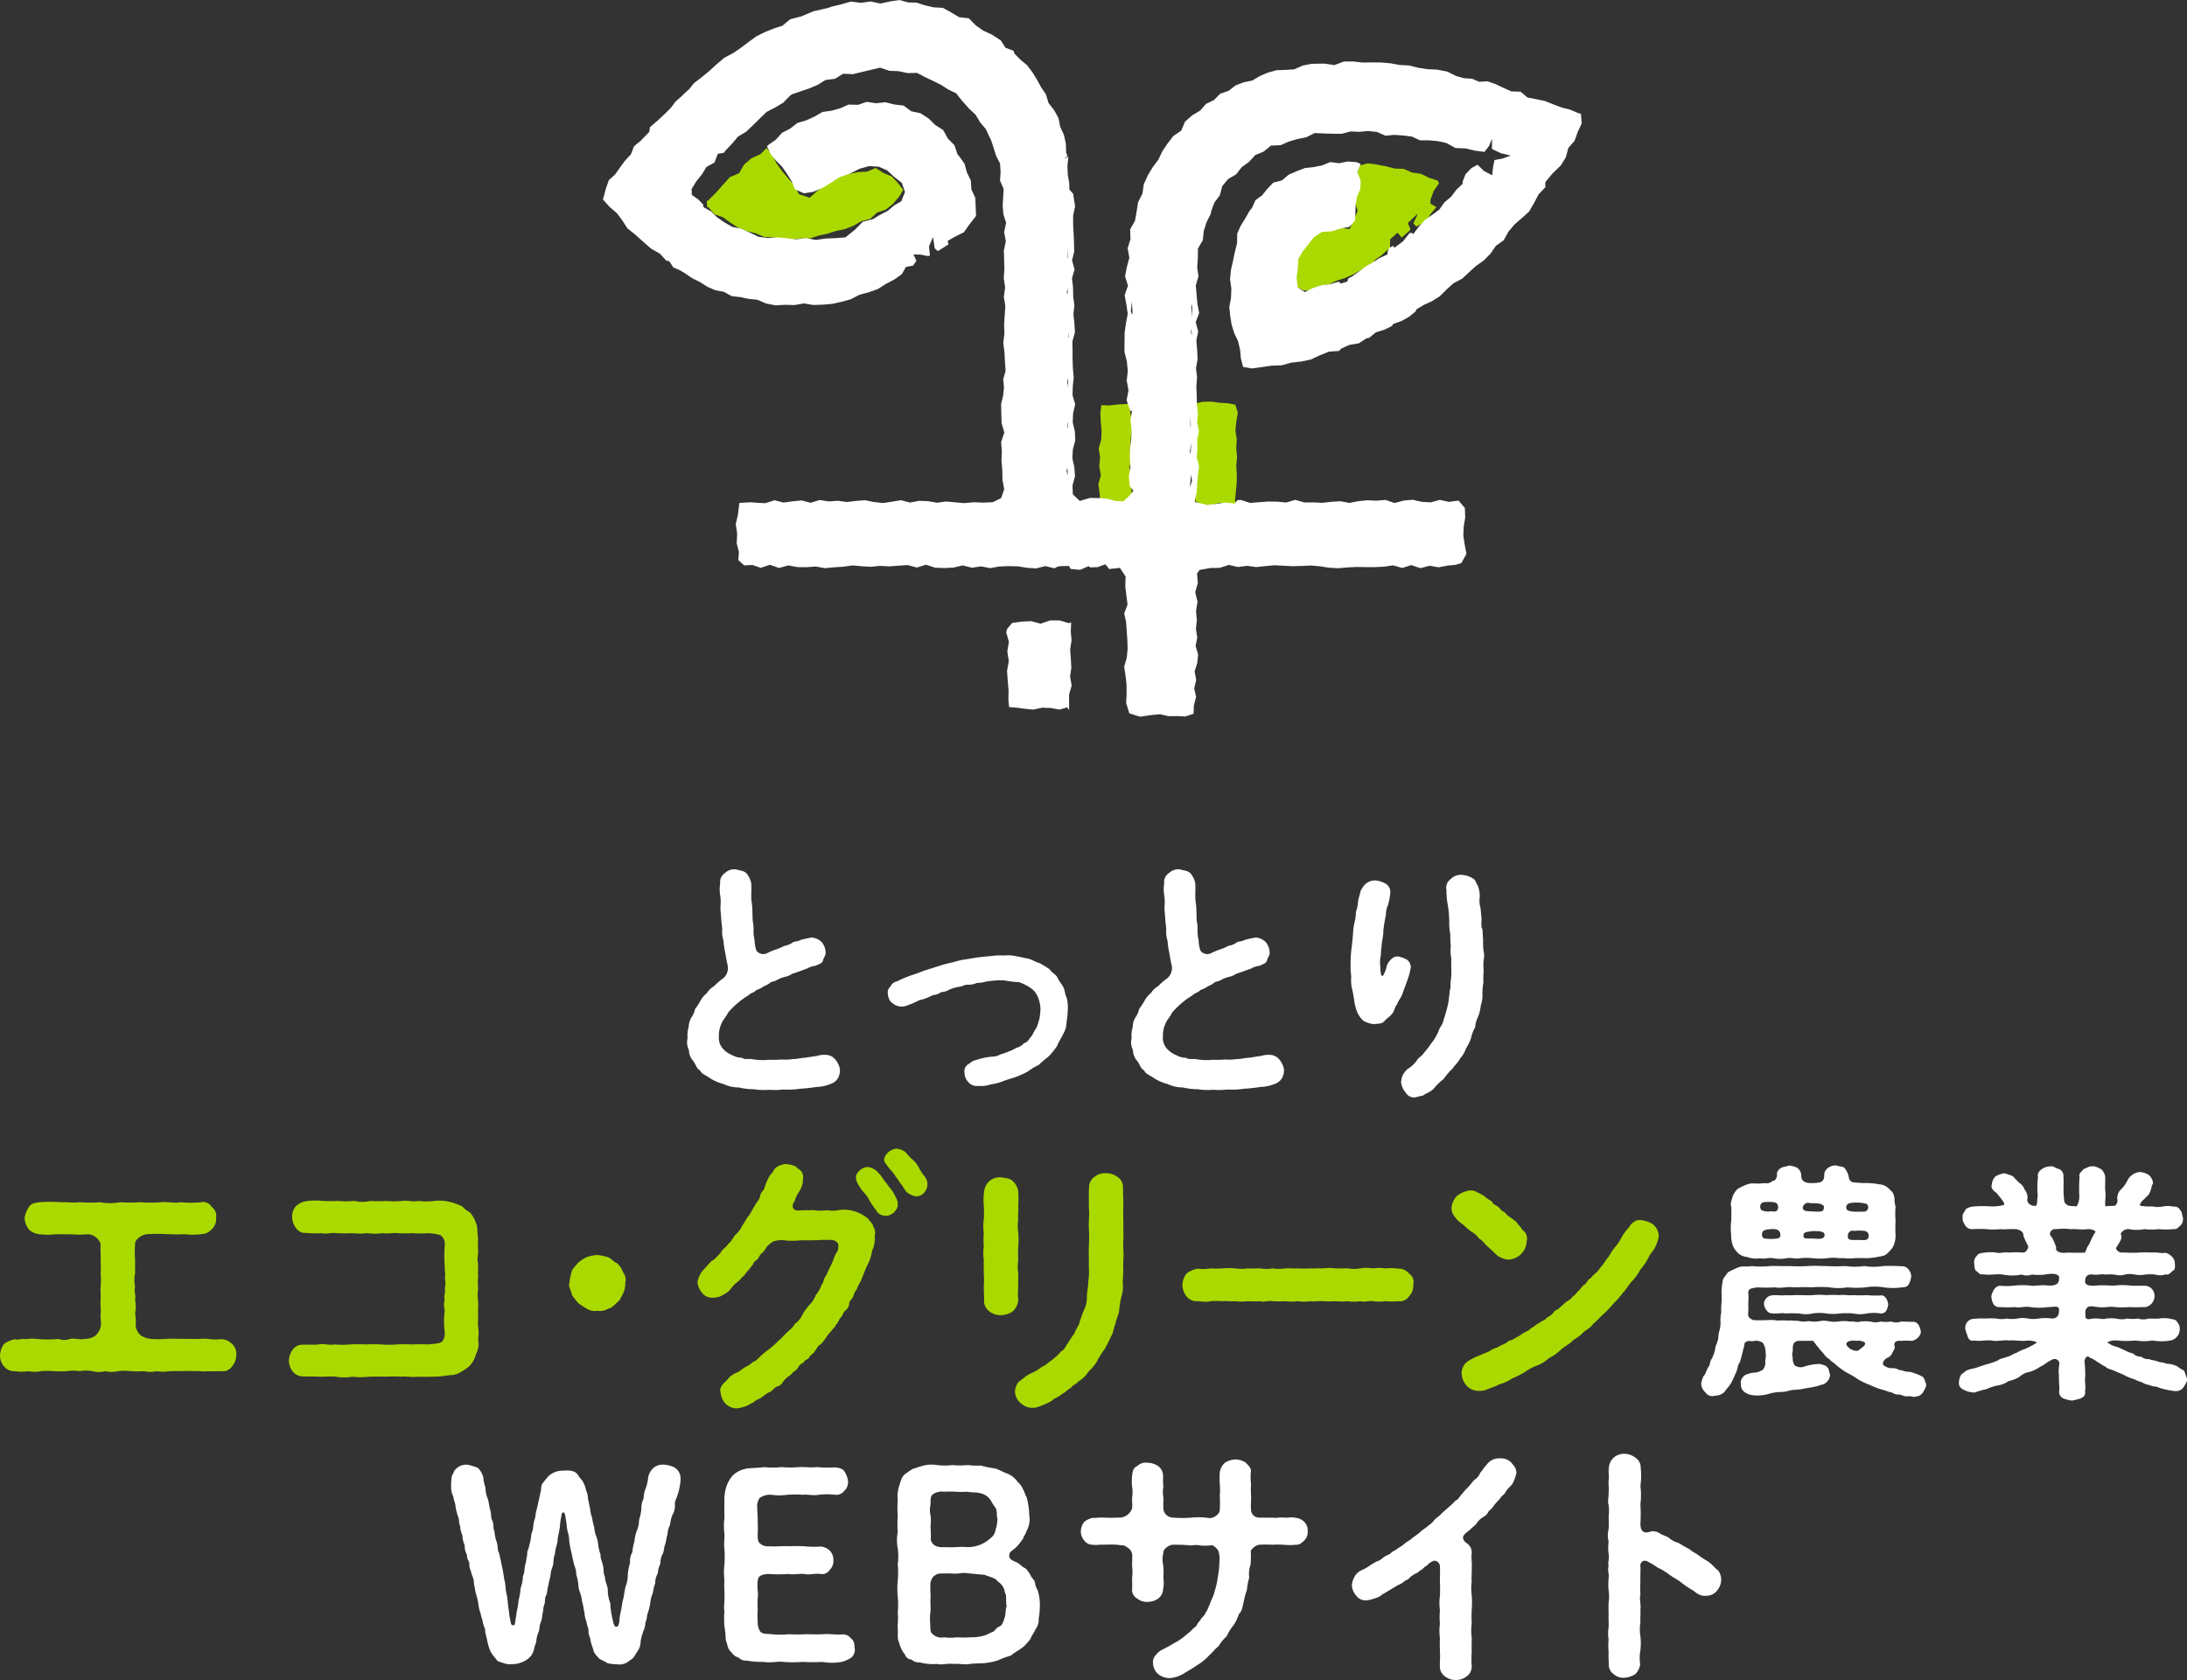 <svg xmlns="http://www.w3.org/2000/svg" width="263.719" height="202.668" viewBox="0 0 263.719 202.668">
  <rect x="0" y="0" width="263.719" height="202.668" fill="#333333" stroke="none"/>
  <g id="グループ_172" data-name="グループ 172" transform="translate(-1526.949 -292.279)">
    <g id="グループ_133" data-name="グループ 133">
      <g id="グループ_132" data-name="グループ 132">
        <path id="パス_837" data-name="パス 837" d="M1628.232,421.282a1.944,1.944,0,0,1-.278,1.114,1.681,1.681,0,0,1-.9.649,4.65,4.65,0,0,1-1.639.34,19.319,19.319,0,0,1-1.978.216,9.325,9.325,0,0,1-2.04.093,8,8,0,0,1-1.7.031,7.325,7.325,0,0,1-1.823-.062,8.34,8.34,0,0,1-1.856-.217,4.142,4.142,0,0,1-1.793-.4,5.824,5.824,0,0,1-1.7-.742c-.34-.278-.989-.464-1.144-.9-.464-.247-.5-.711-.835-1.144a2.028,2.028,0,0,1-.525-1.329,2.083,2.083,0,0,1-.154-1.453,2.908,2.908,0,0,1,.123-1.267,2.465,2.465,0,0,1,.309-1.175,2.578,2.578,0,0,0,.464-1.051,7.809,7.809,0,0,0,.65-.99,3.085,3.085,0,0,1,.772-.927,2.5,2.5,0,0,1,.865-.834,7.772,7.772,0,0,1,1.114-.959,1.622,1.622,0,0,0,.494-1.7c-.155-.742-.216-1.144-.278-1.484a8.563,8.563,0,0,1-.185-1.33,3.437,3.437,0,0,1-.155-1.391c-.031-.463-.124-.958-.124-1.36-.031-.34-.092-.835-.092-1.36a5.392,5.392,0,0,0-.032-1.391,4.389,4.389,0,0,1,0-1.422,1.289,1.289,0,0,1,.557-1.237,1.658,1.658,0,0,1,1.3-.464c.557.155.959.155,1.3.464a2.646,2.646,0,0,1,.587,1.237c.062.773-.062,1.576.062,2.318.123.866.062,1.484.123,2.257a4.115,4.115,0,0,1,.093,1.144,4.808,4.808,0,0,0,.124,1.113,4.344,4.344,0,0,0,.217,1.267,1.031,1.031,0,0,0,1.236.341,10.1,10.1,0,0,1,1.082-.464,4.593,4.593,0,0,0,1.02-.433,2.506,2.506,0,0,0,1.02-.4c.155-.185.618-.093.928-.309a12.485,12.485,0,0,1,1.391-.309,1.911,1.911,0,0,1,1.206.556,2,2,0,0,1,.464,1.237c.061.34-.279.68-.31.989-.186.433-.525.4-.865.618a2.854,2.854,0,0,0-1.051.34c-.742.279-1.268.464-1.824.65a2.332,2.332,0,0,1-.928.37,4.707,4.707,0,0,0-.9.371c-.339.217-.742.155-.927.433-.247.155-.711.34-.865.464-.372.247-.65.247-.773.4-.248.247-.588.247-.866.556a9.471,9.471,0,0,0-1.3.928,9.931,9.931,0,0,0-1.145,1.144c-.215.464-.679.958-.8,1.329a3.3,3.3,0,0,0-.309,1.546,1.943,1.943,0,0,0,.433,1.422,3.09,3.09,0,0,0,1.236.865,2.165,2.165,0,0,0,1.082.279c.31.216.557.154,1.113.154a7.663,7.663,0,0,0,2.226.093,10.424,10.424,0,0,0,1.422-.031,6.043,6.043,0,0,0,1.453-.062c.34.031,1.082-.154,1.453-.154.587-.093.989-.155,1.422-.217a3,3,0,0,1,1.36-.093,1.563,1.563,0,0,1,.835.526A2.433,2.433,0,0,1,1628.232,421.282Z" fill="#fff"/>
        <path id="パス_838" data-name="パス 838" d="M1655.713,413.956a10.007,10.007,0,0,1-.154,1.576,2.913,2.913,0,0,1-.433,1.515c-.155.371-.556.959-.711,1.392a8.232,8.232,0,0,1-.99,1.236c-.371.34-.8.618-1.205,1.051a7.843,7.843,0,0,0-1.391.835,13.4,13.4,0,0,1-1.453.649c-.463.154-1.051.309-1.515.495a5.822,5.822,0,0,1-1.422.37,3.646,3.646,0,0,1-1.515.186,1.338,1.338,0,0,1-1.267-.525,1.612,1.612,0,0,1-.4-1.052,1,1,0,0,1,.372-.989c.309-.154.525-.463.927-.525a8.207,8.207,0,0,1,1.979-.433,2.144,2.144,0,0,0,1.051-.278,9.57,9.57,0,0,0,.989-.341,6.276,6.276,0,0,0,.959-.463,1.653,1.653,0,0,0,.9-.557c.464-.092.587-.525.9-.834.154-.186.278-.588.587-.989.124-.279.247-.712.371-1.114a9.668,9.668,0,0,0,.124-1.174,4.218,4.218,0,0,0-.279-1.36,2.486,2.486,0,0,0-.773-1.082,5.989,5.989,0,0,0-1.545-.8,11.466,11.466,0,0,1-1.794-.216,11.281,11.281,0,0,0-2.194.154,3.672,3.672,0,0,1-1.082.155,2.467,2.467,0,0,1-1.113.216c-.495,0-.711.278-1.051.247a5.882,5.882,0,0,0-1.082.309,2.191,2.191,0,0,1-1.051.34,2.165,2.165,0,0,1-1.052.372,5.248,5.248,0,0,1-1.576.587,10.6,10.6,0,0,1-1.577.68,1.631,1.631,0,0,1-1.7-.34c-.309-.124-.526-.742-.526-1.051a.9.9,0,0,1,.31-.928,1.056,1.056,0,0,1,.772-.618,15.1,15.1,0,0,1,1.67-.711,17.906,17.906,0,0,0,1.7-.618c.433-.093,1.051-.34,1.7-.526a16.479,16.479,0,0,1,1.761-.464,8.025,8.025,0,0,1,1.485-.34c.587-.092.9-.154,1.546-.247.339-.031,1.081-.124,1.514-.154a8.6,8.6,0,0,1,1.545-.062,4.327,4.327,0,0,1,1.453.092c.341.031.99.217,1.423.279.526.123.9.432,1.36.525a12.686,12.686,0,0,1,1.267.773c.217.4.8.649.928.989.247.495.525.8.711,1.144.217.433.185.866.4,1.267A4.367,4.367,0,0,1,1655.713,413.956Z" fill="#fff"/>
        <path id="パス_839" data-name="パス 839" d="M1681.775,421.282a1.943,1.943,0,0,1-.278,1.114,1.68,1.68,0,0,1-.9.649,4.649,4.649,0,0,1-1.639.34,19.327,19.327,0,0,1-1.978.216,9.326,9.326,0,0,1-2.04.093,8,8,0,0,1-1.7.031,7.334,7.334,0,0,1-1.824-.062,8.339,8.339,0,0,1-1.855-.217,4.142,4.142,0,0,1-1.793-.4,5.824,5.824,0,0,1-1.7-.742c-.34-.278-.989-.464-1.144-.9-.464-.247-.495-.711-.835-1.144a2.028,2.028,0,0,1-.525-1.329,2.083,2.083,0,0,1-.154-1.453,2.906,2.906,0,0,1,.123-1.267,2.466,2.466,0,0,1,.309-1.175,2.578,2.578,0,0,0,.464-1.051,7.8,7.8,0,0,0,.65-.99,3.087,3.087,0,0,1,.772-.927,2.5,2.5,0,0,1,.865-.834,7.772,7.772,0,0,1,1.114-.959,1.622,1.622,0,0,0,.494-1.7c-.155-.742-.216-1.144-.278-1.484a8.55,8.55,0,0,1-.185-1.33,3.455,3.455,0,0,1-.156-1.391c-.03-.463-.123-.958-.123-1.36-.031-.34-.092-.835-.092-1.36a5.385,5.385,0,0,0-.032-1.391,4.386,4.386,0,0,1,0-1.422,1.289,1.289,0,0,1,.557-1.237,1.657,1.657,0,0,1,1.3-.464c.557.155.959.155,1.3.464a2.646,2.646,0,0,1,.587,1.237c.062.773-.062,1.576.062,2.318.123.866.062,1.484.123,2.257a4.111,4.111,0,0,1,.093,1.144,4.808,4.808,0,0,0,.124,1.113,4.344,4.344,0,0,0,.217,1.267,1.031,1.031,0,0,0,1.236.341,10.107,10.107,0,0,1,1.082-.464,4.6,4.6,0,0,0,1.02-.433,2.507,2.507,0,0,0,1.02-.4c.154-.185.618-.093.928-.309a12.479,12.479,0,0,1,1.391-.309,1.911,1.911,0,0,1,1.206.556,1.989,1.989,0,0,1,.463,1.237c.062.34-.278.68-.309.989-.186.433-.525.4-.865.618a2.854,2.854,0,0,0-1.051.34c-.742.279-1.268.464-1.824.65a2.332,2.332,0,0,1-.928.37,4.7,4.7,0,0,0-.9.371c-.339.217-.742.155-.927.433-.247.155-.711.34-.866.464-.371.247-.649.247-.772.4-.248.247-.588.247-.866.556a9.465,9.465,0,0,0-1.3.928,9.931,9.931,0,0,0-1.145,1.144c-.215.464-.679.958-.8,1.329a3.3,3.3,0,0,0-.309,1.546,1.943,1.943,0,0,0,.433,1.422,3.09,3.09,0,0,0,1.236.865,2.165,2.165,0,0,0,1.082.279c.31.216.557.154,1.113.154a7.663,7.663,0,0,0,2.226.093,10.424,10.424,0,0,0,1.422-.031,6.043,6.043,0,0,0,1.453-.062c.34.031,1.082-.154,1.453-.154.587-.093.989-.155,1.422-.217a3,3,0,0,1,1.36-.093,1.563,1.563,0,0,1,.835.526A2.433,2.433,0,0,1,1681.775,421.282Z" fill="#fff"/>
        <path id="パス_840" data-name="パス 840" d="M1696.675,410.463c-.155.432-.4,1.112-.556,1.514-.155.618-.557.959-.681,1.391-.37.464-.34.928-.618,1.175-.186.309-.711.618-.927.9-.341.4-.8.278-1.267.371a3.4,3.4,0,0,1-1.268-.4,3.155,3.155,0,0,1-.774-1.113,6.435,6.435,0,0,1-.339-1.329,12.791,12.791,0,0,0-.247-1.361,4.612,4.612,0,0,1-.124-1.329c.031-.495-.093-.8-.062-1.36a15.9,15.9,0,0,1,.093-2.133c.093-.619.154-1.391.217-2.164a6.66,6.66,0,0,1,.184-1.175,6.047,6.047,0,0,0,.155-1.206,4.353,4.353,0,0,0,.248-1.236c.031-.309.216-.773.278-1.175a2.9,2.9,0,0,1,.649-.958,1.8,1.8,0,0,1,1.2-.4,3.464,3.464,0,0,1,1.175.371,1.194,1.194,0,0,1,.588,1.082,7.954,7.954,0,0,1-.278,1.515,2.733,2.733,0,0,0-.247,1.175,18.073,18.073,0,0,0-.31,1.885c0,.742-.185,1.237-.217,1.917a9.487,9.487,0,0,0-.093,1.113,3.483,3.483,0,0,0-.061,1.267,6.063,6.063,0,0,0,.061.866q.094.463.279.278a3.378,3.378,0,0,0,.433-1.144,1.911,1.911,0,0,1,.526-.8,1.04,1.04,0,0,1,.927-.34,3.84,3.84,0,0,1,.989.371,1.188,1.188,0,0,1,.464.928A8.42,8.42,0,0,1,1696.675,410.463Zm9.182-2.35a5.407,5.407,0,0,0,0,1.237,10.534,10.534,0,0,0-.031,1.391,9.276,9.276,0,0,0-.124,1.391,3.333,3.333,0,0,1-.186,1.391,5.156,5.156,0,0,1-.308,1.329,3.62,3.62,0,0,0-.372,1.33,4.51,4.51,0,0,0-.5,1.3,5.246,5.246,0,0,1-.618,1.268,3.179,3.179,0,0,1-.711,1.205c-.216.495-.679.835-.865,1.175a8.292,8.292,0,0,0-1.113,1.3,7.2,7.2,0,0,0-1.205,1.175c-.464.464-.99.556-1.238.8-.185.062-.494.093-.865.216a1.146,1.146,0,0,1-1.267-.556,2.3,2.3,0,0,1-.557-1.237,2.188,2.188,0,0,1,.835-1.638,3.541,3.541,0,0,0,1.02-.928c.186-.4.649-.556.927-1.02a9.3,9.3,0,0,0,.835-1.082,5.187,5.187,0,0,0,.742-1.174c.155-.186.186-.557.433-.9a2.438,2.438,0,0,0,.371-.9,16.19,16.19,0,0,0,.525-1.917c.124-.649.124-1.3.279-1.948-.062-.587.154-1.236.092-1.978,0-.588-.031-.959,0-1.453a4.948,4.948,0,0,1-.061-1.484,11.89,11.89,0,0,1-.063-1.484,5.927,5.927,0,0,1-.123-1.484,14,14,0,0,0-.155-1.855,10.11,10.11,0,0,1-.185-1.947,1.272,1.272,0,0,1,.526-1.33,1.668,1.668,0,0,1,1.391-.494,2.861,2.861,0,0,1,1.329.463c.34.248.309.557.495.742a3.588,3.588,0,0,1,.278,1.391,3.394,3.394,0,0,0,.093,1.423c.061.525.061.773.123,1.267,0,.309-.093.989.093,1.237.062.371.031.772.092,1.236,0,.556,0,.9.032,1.267A2.971,2.971,0,0,1,1705.857,408.113Z" fill="#fff"/>
        <path id="パス_841" data-name="パス 841" d="M1554.914,454.373a1.559,1.559,0,0,1,.527,1.352,2.1,2.1,0,0,1-.494,1.352,1.335,1.335,0,0,1-1.32.594c-.495,0-1.219.032-1.616,0-.626.1-1.088-.066-1.516,0a12.139,12.139,0,0,0-1.55,0c-.528-.034-1.121,0-1.55,0a4.908,4.908,0,0,1-1.55,0,3.538,3.538,0,0,1-1.55,0,12.234,12.234,0,0,1-1.549,0,6.079,6.079,0,0,0-1.55,0,3.517,3.517,0,0,1-1.55,0,3.079,3.079,0,0,1-1.55,0,4.078,4.078,0,0,0-1.55,0,4.831,4.831,0,0,0-1.549,0,12.213,12.213,0,0,1-1.55,0,8.03,8.03,0,0,0-1.55,0,4.1,4.1,0,0,1-1.55,0,5.074,5.074,0,0,1-1.582,0,1.581,1.581,0,0,1-1.319-.561,1.981,1.981,0,0,1-.494-1.385,2.494,2.494,0,0,1,.494-1.352,3.52,3.52,0,0,1,1.319-.56c.362.164.89-.133,1.319,0a4.33,4.33,0,0,1,1.319-.033,13.781,13.781,0,0,0,2.6,0,2,2,0,0,0,1.386,0c.561-.132,1.121.131,1.78,0a2.449,2.449,0,0,0,1.253-.363,2.107,2.107,0,0,0,.693-1.253c.033-.528-.066-.792-.034-1.451.067-.594-.065-1.055,0-1.616.034-.593-.032-.989,0-1.615a8.592,8.592,0,0,0,0-1.617,12.729,12.729,0,0,0,0-1.615c.034-.4-.032-1.121,0-1.946a1.769,1.769,0,0,0-1.516-1.153,11.06,11.06,0,0,1-2.077,0c-.759.032-1.188,0-1.847,0a7.417,7.417,0,0,1-1.912,0,2.13,2.13,0,0,1-1.286-.561,2.5,2.5,0,0,1-.529-1.385,3.315,3.315,0,0,1,.529-1.352c.23-.4.692-.495,1.286-.561a15.464,15.464,0,0,1,2.473,0c.89-.033,1.418.1,2.407,0a14.653,14.653,0,0,0,2.407,0,6.721,6.721,0,0,0,2.439,0,19.945,19.945,0,0,0,2.441,0,14.647,14.647,0,0,0,2.407,0c.858-.1,1.682.165,2.407,0a12.355,12.355,0,0,0,2.473,0,1.179,1.179,0,0,1,1.286.561A1.314,1.314,0,0,1,1553,439.2a1.6,1.6,0,0,1-.528,1.352,1.654,1.654,0,0,1-1.286.594,8.494,8.494,0,0,1-2.044,0c-.726.066-1.418,0-2.012,0a19.152,19.152,0,0,0-2.44,0c-.725.066-1.483.692-1.45,1.153a12.4,12.4,0,0,0,0,1.946v1.615a3.788,3.788,0,0,0,0,1.617c-.165.593.132,1.022,0,1.615a4.443,4.443,0,0,1,0,1.616,5.425,5.425,0,0,1,.065,1.418,1.888,1.888,0,0,0,.528,1.154,2.467,2.467,0,0,0,1.319.495,11.084,11.084,0,0,0,1.813,0,9.651,9.651,0,0,1,1.385,0c.924-.034,1.65.033,2.606,0a5.664,5.664,0,0,1,1.319.033,6.173,6.173,0,0,0,1.351,0A1.853,1.853,0,0,1,1554.914,454.373Z" fill="#aad900"/>
        <path id="パス_842" data-name="パス 842" d="M1584.6,452.3a4.652,4.652,0,0,1,0,1.517,2.666,2.666,0,0,1-.263,1.813,3.073,3.073,0,0,1-.957,1.583,8.962,8.962,0,0,1-.923.593,2.088,2.088,0,0,1-1.023.33c-.626.033-1.318.2-2.142.2-.594,0-1.452.033-1.946,0-.759.1-1.385-.066-1.978,0a19.787,19.787,0,0,0-1.979,0c-.66-.033-1.418,0-1.978,0a7.938,7.938,0,0,1-1.979,0,5.687,5.687,0,0,1-1.978,0c-.825-.066-1.32.033-1.979,0-.56-.033-1.418,0-2.012-.033a1.614,1.614,0,0,1-1.219-.594,2.209,2.209,0,0,1-.462-1.319,2.441,2.441,0,0,1,.462-1.318,1.426,1.426,0,0,1,1.219-.594c.693-.033,1.385.033,1.914-.033.692-.132,1.285.132,1.878,0a12.223,12.223,0,0,0,1.914,0,17.709,17.709,0,0,1,1.878,0,17.809,17.809,0,0,1,1.88,0,11.867,11.867,0,0,0,1.88,0,17.839,17.839,0,0,1,1.879,0,17.791,17.791,0,0,1,1.88,0c.659-.066,1.483-.1,1.715-.363a1.707,1.707,0,0,0,.3-1.088,10.028,10.028,0,0,1,0-2.638,2.512,2.512,0,0,1,0-1.319c-.165-.362.132-.923,0-1.319a2.978,2.978,0,0,0,0-1.319c.132-.263-.033-.857,0-1.319a16.919,16.919,0,0,1,0-2.605,1.281,1.281,0,0,0-.529-1.22,6.961,6.961,0,0,0-1.483-.231,10.867,10.867,0,0,1-1.813,0,17.245,17.245,0,0,1-1.847,0c-.561-.066-1.253.1-1.814,0a6.9,6.9,0,0,1-1.846,0,8.634,8.634,0,0,1-1.847,0,16.986,16.986,0,0,1-1.847,0c-.626-.1-1.384.165-1.813,0a12.168,12.168,0,0,1-1.88-.032,1.29,1.29,0,0,1-1.22-.594,2.1,2.1,0,0,1-.462-1.319,1.829,1.829,0,0,1,.462-1.319,2.347,2.347,0,0,1,1.22-.594,7.9,7.9,0,0,1,1.978-.032,19.057,19.057,0,0,0,1.914,0,9.4,9.4,0,0,0,1.912,0,4.319,4.319,0,0,0,1.945,0,12.33,12.33,0,0,0,1.913,0,9.571,9.571,0,0,0,1.945,0c.693-.1,1.352.164,1.913,0a7.447,7.447,0,0,0,1.913,0,5.674,5.674,0,0,1,2.307.23,9.255,9.255,0,0,1,1.089.429,3.577,3.577,0,0,0,.923.725,3.991,3.991,0,0,1,.791,1.451c.165.495.066,1.055.2,1.682a11.691,11.691,0,0,0,0,1.517c0,.659-.165,1.088,0,1.516,0,.429-.033.891,0,1.518a7.7,7.7,0,0,0,0,1.516,4.875,4.875,0,0,0,0,1.55c.033.462-.033.923,0,1.517C1584.6,451.4,1584.564,451.867,1584.6,452.3Z" fill="#aad900"/>
        <path id="パス_843" data-name="パス 843" d="M1602.342,447.02a2.654,2.654,0,0,1-.263,1.286c-.3.56-.364.824-.726,1.088-.3.264-.627.692-1.056.725a1.82,1.82,0,0,1-1.318.264,1.737,1.737,0,0,1-1.286-.264,6.92,6.92,0,0,1-1.089-.725c-.264-.4-.692-.759-.725-1.088-.1-.462-.428-.891-.264-1.286a6.656,6.656,0,0,1,.264-1.319c.033-.363.561-.792.725-1.055a4.362,4.362,0,0,1,1.089-.726,4.434,4.434,0,0,1,1.286-.264,7.367,7.367,0,0,1,1.285.264c.462.2.627.528,1.089.726a2.63,2.63,0,0,1,.726,1.088A1.471,1.471,0,0,1,1602.342,447.02Z" fill="#aad900"/>
        <path id="パス_844" data-name="パス 844" d="M1632.254,440.26a1.207,1.207,0,0,1,.165,1.088,3.315,3.315,0,0,1-.3,1.781,5.731,5.731,0,0,1-.66,1.912c-.23.528-.494,1.253-.758,1.847a3.71,3.71,0,0,0-.429.89,2,2,0,0,0-.428.891c-.264.428-.495.56-.495.857a1.145,1.145,0,0,1-.494.857c-.232.165-.232.528-.561.857-.231.264-.3.693-.56.825-.033.264-.3.4-.561.791a4.388,4.388,0,0,0-.627.792,8,8,0,0,1-.627.791c-.362.1-.527.659-.659.725-.165.4-.494.462-.692.759-.132.362-.627.362-.693.692a1.367,1.367,0,0,0-.758.726c-.363.428-.528.362-.791.758a3.057,3.057,0,0,0-.858.725c-.3.429-.462.66-.923.726-.231.132-.56.626-.923.692a8.84,8.84,0,0,0-.923.66,3.62,3.62,0,0,0-.956.561c-.265.1-.529.329-.924.461a5.116,5.116,0,0,1-1.023.231,1.913,1.913,0,0,1-1.384-.594,2.122,2.122,0,0,1-.561-1.351c-.165-.3.033-.66.3-1.023a5.7,5.7,0,0,0,.759-.791,2.724,2.724,0,0,1,.989-.594c.4-.231.461-.33.923-.626a3.07,3.07,0,0,0,.924-.626c.263-.034.494-.3.889-.66a7.094,7.094,0,0,1,1.088-.89,10.5,10.5,0,0,0,1.089-.99c.329-.23.594-.626,1.021-.989.3-.33.759-.594.958-1.055a2.659,2.659,0,0,0,.922-1.121,7.671,7.671,0,0,1,.825-1.154,3.158,3.158,0,0,0,.792-1.221,3.931,3.931,0,0,0,.692-1.219c.329-.363.165-.66.494-1.023.232-.428.4-.923.627-1.319.2-.362.362-.89.561-1.352a1.417,1.417,0,0,0,.329-1.022c.033-.462-.494-.659-.758-.692a16.439,16.439,0,0,0-1.847.033c-.594,0-1.351.033-1.846,0a8.824,8.824,0,0,1-1.847.033,3.151,3.151,0,0,0-1.583.132,5.738,5.738,0,0,0-.725.593,2.7,2.7,0,0,1-.56.759c-.33.23-.364.527-.561.758-.231.231-.495.3-.594.726-.231.164-.363.494-.627.725-.263.263-.3.528-.626.692a2.951,2.951,0,0,1-.626.66,3.022,3.022,0,0,0-.66.659,2.551,2.551,0,0,1-.989.825,2.112,2.112,0,0,1-1.22.362,1.529,1.529,0,0,1-1.319-.527,2.562,2.562,0,0,1-.594-1.286,2.9,2.9,0,0,1,.824-1.649c.462-.461.627-.824,1.155-1.121a7.473,7.473,0,0,0,.857-.89c.165-.4.561-.495.858-.989.362-.265.462-.561.857-1.089a3.286,3.286,0,0,0,.857-1.154c.231-.231.429-.791.791-1.187.3-.429.429-.758.693-1.154.165-.429.495-.594.659-1.154.033-.528.462-.659.561-1.121a5.747,5.747,0,0,1,.693-1.517c.3-.2.395-.692.758-.923a2.572,2.572,0,0,1,1.121-.363c.363.066,1.154.132,1.385.527a1.175,1.175,0,0,1,.66,1.286,2.777,2.777,0,0,1-.529,1.616,3.382,3.382,0,0,0-.46,1.023c-.429.527-.364,1.219.527,1.153.759-.032,1.186-.032,1.78-.032a4.913,4.913,0,0,0,1.55,0,3.552,3.552,0,0,0,1.55-.033,4.549,4.549,0,0,1,3.495,1.121C1631.826,439.634,1632.254,439.9,1632.254,440.26Zm2.441-4.089c.23.429.594,1.055.495,1.352.1.429-.265.758-.429.989-.231.165-.66.495-.989.4a1.253,1.253,0,0,1-1.221-.725,8.129,8.129,0,0,1-.923-1.418c-.263-.462-.692-.758-1.022-1.352-.594-.858-.527-1.418-.132-1.814a1.582,1.582,0,0,1,1.056-.56,1.971,1.971,0,0,1,1.385.758c.362.33.593.89.956,1.22C1634.134,435.479,1634.4,435.644,1634.695,436.171Zm3.792-1.945a1.547,1.547,0,0,1,.3.989,1.693,1.693,0,0,1-.429.956,1.212,1.212,0,0,1-.989.4,2.022,2.022,0,0,1-1.286-.725,5.422,5.422,0,0,0-.626-.924,6.212,6.212,0,0,0-.529-.758c-.3-.561-.659-.758-1.054-1.385-.627-.594-.165-1.187.2-1.517a1.815,1.815,0,0,1,.923-.429,2.023,2.023,0,0,1,1.154.429,8.87,8.87,0,0,0,.726.792,3.365,3.365,0,0,1,.857,1.021A5.32,5.32,0,0,0,1638.487,434.226Z" fill="#aad900"/>
        <path id="パス_845" data-name="パス 845" d="M1649.737,449.13a2.114,2.114,0,0,1-.659,1.319,2.432,2.432,0,0,1-1.418.462,2.1,2.1,0,0,1-1.418-.462,1.539,1.539,0,0,1-.627-1.319c0-.594-.033-1.088-.033-1.648a13.207,13.207,0,0,0,0-1.617c0-.659-.033-1.055,0-1.615a5.514,5.514,0,0,1,0-1.649,8.788,8.788,0,0,1,0-1.615,5.305,5.305,0,0,1,0-1.616,13.75,13.75,0,0,0,0-1.649,6.9,6.9,0,0,1,.033-1.649,1.981,1.981,0,0,1,.627-1.319,1.929,1.929,0,0,1,1.418-.461c.626.1,1.054.1,1.418.461a1.962,1.962,0,0,1,.659,1.319,14.521,14.521,0,0,1,0,1.682c.033.627-.067,1.187,0,1.616a5.3,5.3,0,0,0,0,1.616,8.866,8.866,0,0,1,0,1.615,13.561,13.561,0,0,0,0,1.649,5.238,5.238,0,0,0,0,1.615c0,.462-.033.957,0,1.617A9.03,9.03,0,0,0,1649.737,449.13Zm12.662-3.759c0,.693-.066,1.187-.066,1.682a3.785,3.785,0,0,1-.166,1.648,11.309,11.309,0,0,0-.263,1.616c-.032.528-.429,1.187-.429,1.616-.3.626-.23,1.088-.56,1.55-.264.659-.561,1.121-.725,1.484a9.345,9.345,0,0,0-.891,1.384,4.655,4.655,0,0,1-1.055,1.32,3.782,3.782,0,0,1-1.319,1.285c-.263.363-.627.363-.758.66a5.431,5.431,0,0,0-.791.594,6.944,6.944,0,0,0-.825.56,2.552,2.552,0,0,0-.857.528,10.727,10.727,0,0,1-1.715.725,2.073,2.073,0,0,1-1.945-.494,1.9,1.9,0,0,1-.693-1.418,2.137,2.137,0,0,1,.363-1.056c.1-.131.627-.494.89-.725a4.248,4.248,0,0,1,.89-.495,5.22,5.22,0,0,0,.891-.527c.131-.132.626-.363.824-.528.3-.264.462-.33.792-.626a4.83,4.83,0,0,0,.923-.891c.428-.165.527-.659.824-.989a10.17,10.17,0,0,1,.725-1.088,9.753,9.753,0,0,1,.594-1.154,16.079,16.079,0,0,1,.561-1.649,3.492,3.492,0,0,0,.395-1.748c0-.461.165-1.153.165-1.78a7.9,7.9,0,0,0,.066-1.781c.033-.824-.033-1.451,0-2.341a19.451,19.451,0,0,0,0-2.407c-.033-.792.1-1.484,0-2.374.033-.66-.033-1.682.033-2.44a1.476,1.476,0,0,1,.659-1.286,1.954,1.954,0,0,1,1.418-.429,2.327,2.327,0,0,1,1.386.462,1.474,1.474,0,0,1,.626,1.253c0,.956.066,1.846.033,2.506-.033.923.033,1.681,0,2.44.065.791-.033,1.78,0,2.473C1662.5,443.788,1662.333,444.58,1662.4,445.371Z" fill="#aad900"/>
        <path id="パス_846" data-name="パス 846" d="M1696.864,448.635a1.332,1.332,0,0,1-1.32.594,7.932,7.932,0,0,1-1.549,0,5.821,5.821,0,0,1-1.517,0c-.429-.1-.923.165-1.483,0a4.666,4.666,0,0,1-1.518,0,7.422,7.422,0,0,1-1.483,0,11.638,11.638,0,0,1-1.517,0c-.495-.066-1.056.1-1.517,0a4.675,4.675,0,0,1-1.517,0,5.835,5.835,0,0,1-1.517,0,11.62,11.62,0,0,1-1.516,0c-.528-.1-1.155.165-1.485,0a11.6,11.6,0,0,1-1.516,0,5.763,5.763,0,0,1-1.517,0c-.659.066-.857-.066-1.484,0a11.527,11.527,0,0,0-1.517,0,1.825,1.825,0,0,1-.626.066c-.3,0-.66-.066-.924-.066a1.516,1.516,0,0,1-1.318-.594,2.224,2.224,0,0,1-.495-1.384,2.411,2.411,0,0,1,.495-1.352,3.029,3.029,0,0,1,1.352-.594,4.758,4.758,0,0,0,1.516-.033,11.584,11.584,0,0,0,1.517,0,7.415,7.415,0,0,1,1.484,0,5.831,5.831,0,0,0,1.517,0c.363.033,1.055,0,1.516,0a4.426,4.426,0,0,0,1.485,0,4.63,4.63,0,0,0,1.516,0c.594-.033.923.033,1.517,0a11.621,11.621,0,0,0,1.517,0c.363.033,1.122-.033,1.517,0a5.782,5.782,0,0,1,1.517,0c.626.033,1.088-.033,1.483,0a4.685,4.685,0,0,0,1.518,0,4.454,4.454,0,0,1,1.483,0,5.829,5.829,0,0,1,1.517,0,6.193,6.193,0,0,1,1.549.033,1.566,1.566,0,0,1,1.32.594,1.2,1.2,0,0,1,.494,1.352A1.744,1.744,0,0,1,1696.864,448.635Z" fill="#aad900"/>
        <path id="パス_847" data-name="パス 847" d="M1703.333,439.963a3.541,3.541,0,0,1-1.056-1.055,1.545,1.545,0,0,1-.3-.923,2.3,2.3,0,0,1,.692-1.484,3.387,3.387,0,0,1,1.484-.627,1.533,1.533,0,0,1,.956.231,4.6,4.6,0,0,1,.924.528c.2.23.659.429.857.626.1.33.527.4.726.594.263.231.329.462.791.659a2.733,2.733,0,0,0,.791.693c.263.2.692.462.792.758.4.3.428.627.692.792a1.2,1.2,0,0,1,.362,1.22,2.311,2.311,0,0,1-2.209,2.242,2.542,2.542,0,0,1-1.516-.66c-.232-.23-.693-.659-.989-.923-.429-.362-.529-.692-.99-.923a3.262,3.262,0,0,0-.989-.89C1704.157,440.689,1703.663,440.26,1703.333,439.963Zm23.312,2.506c-.264.693-.758,1.056-.923,1.517a6.989,6.989,0,0,1-.989,1.451,5.94,5.94,0,0,1-1.023,1.418c-.494.56-.659.956-1.054,1.352a11.382,11.382,0,0,1-1.155,1.319,14.173,14.173,0,0,1-1.187,1.253c-.4.33-.89.923-1.253,1.187-.362.561-1.022.791-1.352,1.187-.428.461-.989.627-1.286,1.022-.428.33-.922.594-1.351.989a5.525,5.525,0,0,1-1.386.957,4,4,0,0,1-1.45.89,6.217,6.217,0,0,0-1.451.791,13.081,13.081,0,0,1-1.517.759,4.813,4.813,0,0,1-1.517.692c-.428.264-1.088.429-1.583.66a2.164,2.164,0,0,1-.923.132,1.954,1.954,0,0,1-1.451-.627,2.424,2.424,0,0,1-.593-1.484,1.706,1.706,0,0,1,.791-1.484,8.524,8.524,0,0,1,1.649-.791c.2-.132.429-.165.923-.4a2.256,2.256,0,0,1,.891-.428,5.982,5.982,0,0,1,.922-.462c.264-.1.462-.428.891-.462.329-.165.462-.3.89-.494a3.9,3.9,0,0,1,.857-.528c.363-.132.561-.494.858-.56a3.967,3.967,0,0,1,.824-.561c.165-.132.627-.3.825-.593a1.835,1.835,0,0,0,.791-.627c.132-.264.527-.264.791-.626.363-.264.528-.495.792-.66a2.138,2.138,0,0,0,.758-.659c.231-.067.33-.363.725-.693.264-.33.462-.627.726-.725.2-.264.4-.627.692-.759.231-.362.858-.725,1.121-1.253.364-.3.66-.956,1.023-1.319a7.589,7.589,0,0,1,.956-1.385c.429-.527.495-.857.891-1.418.263-.395.626-.725.824-1.088.395-.329.626-.593,1.253-.5a3.079,3.079,0,0,1,1.451.528,1.977,1.977,0,0,1,.659,1.385A3.866,3.866,0,0,1,1726.645,442.469Z" fill="#aad900"/>
        <path id="パス_848" data-name="パス 848" d="M1758.853,460.217c-.323.353-.412.471-.883.5-.147.147-.619-.059-.972-.029-.324.118-.854-.236-1.12-.206-.441.059-.735-.295-1.088-.295-.383-.147-.678-.235-.884-.294a7.678,7.678,0,0,1-1.473-.56,8.253,8.253,0,0,1-1.473-.706,9.355,9.355,0,0,0-1.294-.766,11.751,11.751,0,0,1-1.327-.942c-.175-.265-.558-.354-.765-.678a2.1,2.1,0,0,1-.736-.707,6.64,6.64,0,0,1-.677-.795c-.148-.118-.236-.324-.589-.736-.383,0-.943.029-1.561,0-1.031,0-.854.8-.884,1.266a1.153,1.153,0,0,0,0,.766,1.491,1.491,0,0,0,.236.942,1.262,1.262,0,0,0,1.207.118,6.541,6.541,0,0,1,1.855-.3c.383.148.707.148.855.413.235.118.206.56.353.883a1.314,1.314,0,0,1-.589,1.031c-.206.206-.382.118-.854.324a12.4,12.4,0,0,1-1.355.265,10.688,10.688,0,0,1-1.325.206,2.882,2.882,0,0,0-.971.148,3.663,3.663,0,0,1-1.032.117,6.452,6.452,0,0,0-1.119.177,4.877,4.877,0,0,1-2.149.206,2.11,2.11,0,0,1-.972-.412,1.072,1.072,0,0,1-.383-1c-.118-.206.117-.706.324-.854.118-.176.442-.294,1.031-.441a2.189,2.189,0,0,0,1.266-.353,1.309,1.309,0,0,0,.294-1.12,2.538,2.538,0,0,0,.06-.971,2.233,2.233,0,0,0-.324-1.149,1.463,1.463,0,0,0-.913-.265c-.442.147-.913-.088-1.061.118-.383.088-.206.5-.383.825a17.313,17.313,0,0,1-.441,1.678c-.3.324-.265,1-.5,1.3a10.292,10.292,0,0,1-.589,1.266c-.235.353-.5.618-.766,1a1.667,1.667,0,0,1-1.148.442.973.973,0,0,1-1.119-.383,1.524,1.524,0,0,1-.53-1.06,3.781,3.781,0,0,1,.294-.942c.265-.236.354-.736.56-1.061.235-.206.177-.765.441-1.03a6.374,6.374,0,0,0,.383-1.061c0-.471.206-.618.3-1.089.148-.294.029-.619.206-1.148a3.682,3.682,0,0,0,.148-1.119,4.1,4.1,0,0,1,.088-1.149,7.647,7.647,0,0,1,.029-1.149,11.557,11.557,0,0,0,0-1.443,10.5,10.5,0,0,1,.147-1.207c.03-.324.325-.589.618-1.031a8.835,8.835,0,0,1,1.385-.648c.353-.147,1,0,1.472-.118a11.549,11.549,0,0,0,2.267,0c.62-.029,1.5.03,2.268,0a18.712,18.712,0,0,0,2.238,0c.737-.059,1.562,0,2.3,0a19.285,19.285,0,0,0,2.268,0,8.251,8.251,0,0,0,2.267,0,7.094,7.094,0,0,0,2.238,0,21.209,21.209,0,0,1,2.327.03c.647-.03,1.09.707,1.09,1.237-.148.8-.354,1.325-1.09,1.3a8.086,8.086,0,0,1-2.238,0,6.789,6.789,0,0,0-2.18,0,10.718,10.718,0,0,1-2.179,0,6.757,6.757,0,0,1-2.18,0,13.91,13.91,0,0,0-2.208,0c-.854-.058-1.5,0-2.179,0-.648-.117-1.444.148-2.18,0a17.2,17.2,0,0,1-2.149,0c-.648.148-1.149.06-1.061.8.06.412-.029.883,0,1.679s-.265,1.118.59,1.472a16.434,16.434,0,0,0,1.708,0,4.67,4.67,0,0,1,1.236.059,8.433,8.433,0,0,1,1.238,0c.5-.03.8.029,1.236.029a2.522,2.522,0,0,0,1.237.029,4.025,4.025,0,0,0,1.237.03,2.882,2.882,0,0,1,1.237,0,3.638,3.638,0,0,0,1.266,0,4.467,4.467,0,0,1,1.237.029c.53-.059.942.148,1.266,0a5.888,5.888,0,0,1,1.238,0,2.187,2.187,0,0,0,1.236,0,4.286,4.286,0,0,0,1.237,0,1.93,1.93,0,0,0,1.237,0c.353,0,.825.03,1.3.03.677-.059.913.471,1.06,1.149.029.559-.589,1.06-1.06,1.148a11.307,11.307,0,0,0-1.414,0c-.413-.059-.854.147-.677.648.088.265-.206.589-.295.824a1.078,1.078,0,0,1-.706.619c-.472.383-.5.736-.295.883a1.667,1.667,0,0,0,1.119.324c.412-.029.707.3,1,.236a2.355,2.355,0,0,0,1.031.206,7.813,7.813,0,0,1,1.473.559c.294.207.323.59.471.943C1759.265,459.569,1758.913,460.04,1758.853,460.217Zm-23.147-20.7a17.044,17.044,0,0,0,0-1.737c-.147-.3.059-.707.147-1.12a2.8,2.8,0,0,1,.589-.942,6.136,6.136,0,0,1,1.325-.619c.53-.176,1.031.03,1.915-.117a1.15,1.15,0,0,0,1.03-.265c.383-.03.413-.324.531-.648-.118-.383.147-.707.5-.943.323-.117.735-.177.971-.265a3.641,3.641,0,0,1,.943.265,1.235,1.235,0,0,1,.5.943c-.03.824.707.942,1.384.913.913-.03,1.355-.089,1.384-.913a1.032,1.032,0,0,1,.5-.943,1.41,1.41,0,0,1,.972-.265c.441.148.647.088.942.265a2.353,2.353,0,0,1,.5.943c.089.294.031.53.443.795.412.088.824.059,1.236.118a9.14,9.14,0,0,1,2.032.147,1.821,1.821,0,0,1,1.355.736c.383.206.413.677.5.913a2.662,2.662,0,0,0,.118,1,11.316,11.316,0,0,0,0,1.737,17.273,17.273,0,0,0,0,1.767,2.947,2.947,0,0,1-.354,1.472c-.265.354-.765.943-1.148,1a11.645,11.645,0,0,1-2,.294,14.264,14.264,0,0,0-1.59,0c-.648.088-1.148-.059-1.62,0a5.742,5.742,0,0,0-1.59,0,7.437,7.437,0,0,1-1.62,0,7.113,7.113,0,0,0-1.59,0c-.677.118-1.06-.118-1.62,0a4.123,4.123,0,0,1-1.591,0c-.647-.118-1.118.147-1.59,0a3.089,3.089,0,0,1-1.56-.147,1.848,1.848,0,0,1-1.355-.736,2.128,2.128,0,0,1-.471-.884,3.707,3.707,0,0,1-.118-1A7.1,7.1,0,0,1,1735.706,439.514Zm3.976-2.238a.5.5,0,0,0-.472.471c-.029.265.089.53.3.559a1.855,1.855,0,0,0,.883.089c.383-.059.884.236.972-.471C1741.36,437.246,1740.918,437.217,1739.682,437.276Zm.383,3.3c-.53.088-.648.236-.648.736.058.148.118.383.382.354a4.592,4.592,0,0,0,1.414,0c.442-.03.442-.324.413-.59C1741.478,440.456,1740.889,440.486,1740.065,440.574Zm14.577,9.041c-.118.677-.295,1.09-.913,1.09a5.32,5.32,0,0,0-1.679,0,3.762,3.762,0,0,1-1.619,0,10.2,10.2,0,0,0-1.649,0,6.008,6.008,0,0,1-1.62,0,5.141,5.141,0,0,0-1.649,0,3.758,3.758,0,0,1-1.62,0,15.372,15.372,0,0,0-1.649,0c-.412-.118-1.09.088-1.679-.03-.441.03-.824-.56-.913-1.089a1.086,1.086,0,0,1,.913-1.06c.619-.089,1.119.058,1.679-.03.441.059,1.09-.029,1.649,0,.618,0,1.061.03,1.62,0a7.7,7.7,0,0,1,1.649,0,9.89,9.89,0,0,1,1.62,0c.589-.089.971.059,1.649,0a15.06,15.06,0,0,0,1.619,0,10.1,10.1,0,0,0,1.679.03C1754.23,448.467,1754.553,449,1754.642,449.615Zm-8.776-11.191c.913,0,1-.029,1.031-.647-.295-.413-.972-.354-1.708-.384a.65.65,0,0,0-.855.59C1744.423,438.424,1744.835,438.365,1745.866,438.424Zm-.442,2.356c-.824.118-1,.118-1,.619.03.382.5.206,1.561.294.412.029,1.03,0,.972-.471C1747.014,440.78,1746.19,440.751,1745.424,440.78Zm6.3-2.356a.526.526,0,0,0,.3-.942,4.784,4.784,0,0,0-2-.089.518.518,0,0,0-.383.766C1749.841,438.454,1750.7,438.454,1751.726,438.424Zm0,15.726a1.54,1.54,0,0,0-.912-.147c-.648-.088-1.148.059-1.208.324-.029.147.06.294.235.471a1.538,1.538,0,0,0,1.119.412,7.478,7.478,0,0,0,.766-.589C1751.9,454.415,1751.9,454.268,1751.726,454.15Zm.089-13.4a4.55,4.55,0,0,0-1.267,0,.578.578,0,0,0-.765.648c-.059.53.441.442,1.56.442.354.029.825.058.913-.3C1752.316,441.1,1752.256,440.9,1751.815,440.751Z" fill="#fff"/>
        <path id="パス_849" data-name="パス 849" d="M1790.244,459.628a1.152,1.152,0,0,1-1.06.442,9.887,9.887,0,0,1-1.915-.413c-.265-.206-.677-.059-1.03-.294a2.458,2.458,0,0,1-1-.354,5.775,5.775,0,0,1-.973-.382,6.456,6.456,0,0,1-.941-.354c-.59-.353-1.119-.471-1.532-.706-.413-.148-.8-.207-.943-.442-.471-.177-.647-.413-.942-.531a3.513,3.513,0,0,0-1.031-.588c-.088-.177-.265-.118-.382,0a.859.859,0,0,0-.177.618c.088.736.059,1,.088,1.59-.117.648.089,1.208-.029,1.826.059.56-.118.707-.531.913a7.551,7.551,0,0,1-1.03.265,4.285,4.285,0,0,1-1.061-.265.851.851,0,0,1-.5-.913c.059-.5-.059-1.266-.029-1.826a5.353,5.353,0,0,1,.059-1.5.578.578,0,0,0-.855-.441c-.736.323-1.059.736-1.413.824a4.679,4.679,0,0,1-1.266.648,2.411,2.411,0,0,0-1.267.589,3.9,3.9,0,0,1-1.325.53,3.15,3.15,0,0,1-1.325.53,6.054,6.054,0,0,0-1.355.442,10.39,10.39,0,0,0-1.413.412,2.922,2.922,0,0,1-1.414-.383.85.85,0,0,1-.471-.971,1.583,1.583,0,0,1,.323-.884c.237-.088.472-.441.8-.5.442-.177.8-.148,1.207-.354.265-.059.766-.265,1.149-.354a10.654,10.654,0,0,0,1.178-.412c.294-.265.8-.294,1.119-.442.5-.117.795-.412,1.119-.471a5.29,5.29,0,0,1,1.09-.5,10.684,10.684,0,0,0,1.148-.589c.235-.118.235-.206.118-.265a3.17,3.17,0,0,0-.971-.148c-.737.119-1.679-.088-2.209,0-.589-.117-1.473.148-2.091,0-.766-.088-1.385.119-2.091,0-.472.059-.648-.029-.825-.412-.088-.323-.236-.589-.294-.913a1.079,1.079,0,0,1,1.119-1.3,9.223,9.223,0,0,1,1.325-.03,9.065,9.065,0,0,1,1.266,0,3.043,3.043,0,0,0,1.266,0,3.749,3.749,0,0,0,1.3,0,3.012,3.012,0,0,1,1.267,0,3.835,3.835,0,0,0,1.3,0,5.33,5.33,0,0,1,1.56,0c.766,0,.913-.53.884-1.148-.118-.472-.648-.207-1.3-.236a7.431,7.431,0,0,1-2.179,0c-.708-.118-1.267.147-1.8,0a12.652,12.652,0,0,1-1.827,0c-.765.089-1-.618-1.06-1.3.118-.589.472-1.266,1.06-1.266a9.415,9.415,0,0,0,1.827-.03,9.165,9.165,0,0,1,1.8,0c.471.118,1.207-.117,2.179,0,1.178.059,1.355-.382,1.3-1.089-.236-.413-1.06-.353-1.679-.236a6.9,6.9,0,0,1-1.59,0,1.77,1.77,0,0,1-1.237,0,5.993,5.993,0,0,1-2.3,0c-.706-.117-1.531.118-2.326-.029-.5.088-.53-.207-.824-.383-.236-.118-.236-.56-.266-.913a.964.964,0,0,1,.266-.883c.206-.295.354-.354.824-.413a5.26,5.26,0,0,1,1.561-.029c.413.147,1-.118,1.531,0a11.109,11.109,0,0,1,1.738,0c.383-.03.677-.619.56-.825a9.776,9.776,0,0,1-.56-1.207c.059-.324-.236-.707-.913-.795-.765-.03-1.354.059-1.855,0a7.964,7.964,0,0,1-1.679,0,16.636,16.636,0,0,0-1.737,0,.946.946,0,0,1-.824-.442c-.148-.295-.384-.56-.3-.943-.119-.294.147-.648.3-.883.029-.177.412-.383.824-.442a12.077,12.077,0,0,1,2.3-.029,6.151,6.151,0,0,0,1.443-.148c.117-.058.177-.147.117-.265a8.6,8.6,0,0,0-.972-1.266c-.441-.294-.647-.618-.5-1a1.449,1.449,0,0,1,.471-.972,3.587,3.587,0,0,1,1.031-.354,8.752,8.752,0,0,1,1.031.354,10.477,10.477,0,0,0,.795.825,1.477,1.477,0,0,1,.618.795,1.556,1.556,0,0,1,.353,1.03c-.206.678.619,1.031,1.032.913.206-.324.087-.707.206-1.207a9.6,9.6,0,0,1,.029-2.3c-.118-.324.118-.678.472-.913a1.808,1.808,0,0,1,1.059-.324c.324-.088.589.265,1.031.324a.914.914,0,0,1,.5.913c.06.707-.029,1.384.031,2.3.088.324-.06.795.323,1.031.235.294.736.176,1.237.265a2.369,2.369,0,0,0,.324-1.3,18.929,18.929,0,0,1,.03-2.3c-.148-.383.294-.619.5-.913.324-.088.648-.383,1.06-.324.383-.059.707.206,1.031.324a1.59,1.59,0,0,1,.5.913c.029.589-.059,1.266.029,1.885.059.854-.148,1.649.059,1.708.294-.089.736-.029,1.119-.089a.858.858,0,0,0,.236-.883,1.71,1.71,0,0,1,.323-.942,3.941,3.941,0,0,0,.973-1.326,1.91,1.91,0,0,1,1.442-.912,2.37,2.37,0,0,1,1.061.353,1.473,1.473,0,0,1,.53,1,2.135,2.135,0,0,0-.236.707c-.147.412-.265.766-.589.942-.236.353-.56.442-.677.795-.147.148-.118.236.059.3a8.529,8.529,0,0,0,1.383.059,3.19,3.19,0,0,0,1.3,0,2.772,2.772,0,0,1,1.208.029.771.771,0,0,1,.825.412c.206.207.206.5.324.913.058.265-.06.825-.3.943-.354.353-.471.471-.854.442a8.9,8.9,0,0,1-1.767,0,6.68,6.68,0,0,1-1.708,0,4.863,4.863,0,0,1-1.856,0,1.088,1.088,0,0,0-.824.294c-.177.148-.235.354-.118.471.118.442-.265.854-.529,1.355-.148.118-.119.294.029.442a.82.82,0,0,0,.706.265c.678,0,1.208.059,1.855,0a14.826,14.826,0,0,1,1.621,0c.647-.059,1.089.117,1.678.029.56.177,1.149.707,1.09,1.3.059.471.029.766-.295.913-.206.147-.412.53-.8.383a2.055,2.055,0,0,1-1.266.029,5.527,5.527,0,0,0-1.207,0,3.47,3.47,0,0,1-1.238,0,2.778,2.778,0,0,0-1.207,0,2.182,2.182,0,0,1-1.237,0,8.239,8.239,0,0,0-1.207,0c-.3-.117-.8.089-1.355,0-.5-.059-1.031.029-1,.883.029.442.648.5,1.354.442.913-.088,1.679.03,2.238,0a7.535,7.535,0,0,1,1.826,0c.56.059,1.355,0,1.885.03a1.2,1.2,0,0,1,1.061,1.266,1.356,1.356,0,0,1-1.061,1.3c-.589,0-1.354.059-1.885,0a12.642,12.642,0,0,1-1.826,0c-.765-.118-1.177.118-2.031,0-.472-.03-1-.206-1.267.029-.382.3-.235.766-.265,1.149.118.383.471.294.884.206.854-.059,1.266.147,1.59,0a6.087,6.087,0,0,1,1.266,0,2.424,2.424,0,0,0,1.3,0,4.745,4.745,0,0,0,1.3,0,2.124,2.124,0,0,0,1.3,0c.353,0,.824.03,1.266,0a3.53,3.53,0,0,1,1.355.03c.353.088.647.058.824.412a1.168,1.168,0,0,1,.295.883,1.383,1.383,0,0,1-1.119,1.325,6.54,6.54,0,0,1-2.151,0,7.069,7.069,0,0,1-2.09,0,10.716,10.716,0,0,1-2.179,0,2.078,2.078,0,0,0-1.119.177c-.089.03-.089.088.029.118a2.774,2.774,0,0,0,1.03.471c.3.088.678.295.973.413a3.507,3.507,0,0,0,1,.382,1.233,1.233,0,0,0,.972.383,1.4,1.4,0,0,0,1,.3c.206.147.619.117,1.031.294.235.118.736.088,1.03.265a3.092,3.092,0,0,1,1.267.3,5.743,5.743,0,0,0,.854.53c.117.324.236.618.353.972C1790.745,458.95,1790.333,459.422,1790.244,459.628Zm-11.9-16.256c.177-.206.177-.589.56-1.06a7.887,7.887,0,0,1,.648-1.325c.147-.119.059-.236-.147-.325a1.623,1.623,0,0,0-.8-.117c-.854.088-1.355-.059-1.885,0a7.921,7.921,0,0,0-1.885,0c-.5-.118-.941.589-.529.883a4.475,4.475,0,0,1,.589,1.355c-.148.441.53.706,1.266.589C1777.05,443.372,1777.551,443.4,1778.346,443.372Z" fill="#fff"/>
        <path id="パス_850" data-name="パス 850" d="M1609.018,470.539a5.875,5.875,0,0,1-.093.989,7.336,7.336,0,0,1-.308,1.175c-.186.526-.341.742-.279,1.175a2.17,2.17,0,0,1-.309,1.144,4.254,4.254,0,0,0-.278,1.174,2.643,2.643,0,0,0-.309,1.175c-.124.34-.155.773-.278,1.175-.186.433-.124.865-.31,1.174a2.518,2.518,0,0,0-.278,1.175,3.27,3.27,0,0,0-.309,1.175,2.224,2.224,0,0,0-.309,1.175,4.686,4.686,0,0,0-.279,1.175,3.479,3.479,0,0,0-.308,1.174,8.971,8.971,0,0,1-.279,1.175c-.155.371-.124.9-.309,1.175a3.03,3.03,0,0,1-.279,1.144,7.338,7.338,0,0,0-.308,1.174,1.919,1.919,0,0,1-.433,1.268c-.309.525-.433.8-.866,1.02a1.811,1.811,0,0,1-1.607.464,4.135,4.135,0,0,1-1.082-.124,9.185,9.185,0,0,0-.958-.5c-.249-.309-.65-.618-.743-1.051-.061-.309-.309-.835-.34-1.174-.062-.464-.309-.773-.248-1.144,0-.433-.215-.681-.247-1.144a2.994,2.994,0,0,1-.247-1.144c-.124-.34-.092-.618-.247-1.144-.093-.278-.062-.587-.247-1.113a3.037,3.037,0,0,1-.248-1.143,6.367,6.367,0,0,0-.247-1.144,2.936,2.936,0,0,0-.247-1.144c-.093-.371-.248-1.082-.34-1.515a11.128,11.128,0,0,1-.278-1.577c0-.556-.217-.927-.279-1.545a7.728,7.728,0,0,0-.124-.928c-.061-.495-.124-.772-.278-.772-.216,0-.216.277-.278.618a7.242,7.242,0,0,0-.154,1.143c-.062.495-.248,1.175-.279,1.639-.031.495-.308,1.051-.308,1.607-.248.557-.124,1.144-.31,1.577a4.012,4.012,0,0,0-.247,1.144,9.017,9.017,0,0,0-.248,1.113c-.123.309-.123.927-.247,1.144-.216.247-.093.865-.247,1.144-.155.463-.093.772-.217,1.112a3.062,3.062,0,0,1-.247,1.144c-.154.433-.062.711-.247,1.113a3.338,3.338,0,0,0-.247,1.144c-.217.495-.248.866-.371,1.175a1.887,1.887,0,0,1-.8.958,3.136,3.136,0,0,1-1.731.526,2.507,2.507,0,0,1-1.051-.124c-.434-.186-.681-.124-.9-.5a5.477,5.477,0,0,1-.68-.927,8.618,8.618,0,0,1-.34-1.082,10.954,10.954,0,0,0-.279-1.175c.032-.525-.185-.68-.278-1.175-.061-.432-.216-.68-.278-1.143a4.09,4.09,0,0,1-.279-1.175,7.94,7.94,0,0,0-.278-1.175c-.154-.525-.123-.773-.247-1.175a2.523,2.523,0,0,0-.278-1.174c-.062-.495-.309-.711-.279-1.175s-.339-.649-.278-1.175a2.067,2.067,0,0,1-.277-1.174,2.847,2.847,0,0,1-.279-1.175,3.1,3.1,0,0,1-.278-1.175c-.185-.248-.062-.773-.278-1.175a7.712,7.712,0,0,1-.278-1.144c0-.4-.279-.927-.248-1.174a2.4,2.4,0,0,1-.278-1.175,6.057,6.057,0,0,1,.093-1.36c.216-.309.216-.588.464-.8a1.753,1.753,0,0,1,1.452-.526,7.605,7.605,0,0,1,1.206.371,2.532,2.532,0,0,1,.649,1.082,5.4,5.4,0,0,0,.279,1.33,3.28,3.28,0,0,0,.278,1.329c.154.557.154.834.277,1.3.186.557.032.773.248,1.3.216.309.093,1.051.279,1.329a4.6,4.6,0,0,0,.278,1.3c.154.525.062,1.02.277,1.3.124.587.217.927.279,1.3a17.863,17.863,0,0,1,.341,1.886c.185.526.123,1.237.308,1.855.124.618.124,1.236.247,1.886a8.246,8.246,0,0,0,.186,1.2c.062.464.124.618.371.588.155.03.185-.155.247-.619.031-.34.124-.587.124-.927a8.471,8.471,0,0,0,.247-1.453,8.329,8.329,0,0,0,.248-1.484,4.423,4.423,0,0,0,.277-1.453c.217-.34.156-.989.31-1.484.093-.278.093-.618.217-1.113-.063-.432.154-.587.247-1.112a6.506,6.506,0,0,0,.217-1.114c0-.309.215-.587.247-1.112a4.3,4.3,0,0,1,.247-1.113,6.19,6.19,0,0,1,.217-1.144,204.954,204.954,0,0,0,.494-2.257,1.16,1.16,0,0,1,.34-.927,7.97,7.97,0,0,1,.587-.711,2.535,2.535,0,0,1,1.7-.618c.772-.062,1.514-.032,1.854.587.186.34.495.556.588.8a3.263,3.263,0,0,1,.34.958,2.71,2.71,0,0,1,.247,1.113c.093.278.154.772.247,1.113a4.044,4.044,0,0,0,.248,1.113,6.442,6.442,0,0,0,.247,1.112,3.446,3.446,0,0,0,.247,1.114,4.17,4.17,0,0,1,.247,1.112,5.317,5.317,0,0,0,.279,1.113c-.062.433.216.835.216,1.082.217.5.062,1.144.309,1.577,0,.618.341,1.113.341,1.607a4.2,4.2,0,0,0,.308,1.577,8.205,8.205,0,0,0,.186,1.546c.031.309.155.618.185.866.093.216.155.494.4.432.185,0,.216-.278.308-.525a6.867,6.867,0,0,1,.186-1.33c.124-.525.154-1.051.278-1.452.093-.372.155-.928.279-1.484a3.937,3.937,0,0,0,.278-1.453,6.382,6.382,0,0,1,.278-1.454,2.183,2.183,0,0,1,.279-1.3,5.02,5.02,0,0,1,.247-1.267,5.339,5.339,0,0,1,.278-1.3,3.12,3.12,0,0,0,.278-1.3,6.561,6.561,0,0,0,.279-1.3,2.66,2.66,0,0,1,.278-1.3,3.032,3.032,0,0,1,.278-1.3,5.719,5.719,0,0,0,.278-1.33,2.081,2.081,0,0,1,.587-1.02,1.654,1.654,0,0,1,1.114-.433,3.078,3.078,0,0,1,1.452.34A1.548,1.548,0,0,1,1609.018,470.539Z" fill="#fff"/>
        <path id="パス_851" data-name="パス 851" d="M1630.008,491.066a1.224,1.224,0,0,1-.432,1.175,4.555,4.555,0,0,1-1.114.495,6.851,6.851,0,0,1-2.38,0,20.1,20.1,0,0,1-2.349,0,15.1,15.1,0,0,1-2.35,0c-.711-.093-1.484.154-2.319,0a10.639,10.639,0,0,1-2.07-.155,1.233,1.233,0,0,1-.991-.371,1.373,1.373,0,0,1-.834-.618c-.525-.4-.463-.958-.71-1.484a9.011,9.011,0,0,0-.156-1.639,12.348,12.348,0,0,1,0-1.855c-.123-.556.063-1.144,0-1.855.031-.525-.061-1.143,0-1.885a7.721,7.721,0,0,1,0-1.886,12.318,12.318,0,0,0,0-1.855c-.093-.587.031-1.113,0-1.886a7.4,7.4,0,0,1,0-1.854c0-.712-.03-1.392,0-1.886a5.847,5.847,0,0,1,.186-1.762,4.06,4.06,0,0,1,.866-1.546,3.262,3.262,0,0,1,.8-.525,4.443,4.443,0,0,1,.958-.279c.711-.062,1.422-.062,1.947-.155a9.794,9.794,0,0,0,2.134,0,12.181,12.181,0,0,0,2.133,0c.8-.03,1.267.093,2.132,0a13.047,13.047,0,0,0,2.2.032c.34.03.958.154,1.113.494a2.594,2.594,0,0,1,.433,1.144,1.386,1.386,0,0,1-.433,1.175,1.206,1.206,0,0,1-1.113.494,8.276,8.276,0,0,0-1.948,0c-.68.124-1.422-.062-1.917,0a13.329,13.329,0,0,0-1.917,0,6.621,6.621,0,0,1-1.917,0,2.116,2.116,0,0,0-1.421.4,1.76,1.76,0,0,0-.279,1.175c0,.278.032.8.063,1.237-.031.525.03.865,0,1.669-.031.835,0,1.175.308,1.422a1.469,1.469,0,0,0,1.082.309c.9.062,1.825-.062,2.319,0,.773-.031,1.33-.031,1.917,0a10.378,10.378,0,0,0,1.947.031,1.773,1.773,0,0,1,1.113.495,1.574,1.574,0,0,1,.433,1.144,1.491,1.491,0,0,1-.433,1.174,1.075,1.075,0,0,1-1.113.495c-.68-.093-1.483.154-1.947,0-.526-.062-1.268.124-1.917,0a16.39,16.39,0,0,1-2.473,0c-.8.062-1.175.247-1.236.773-.124.927.093,1.545,0,2.04a11.046,11.046,0,0,0,0,1.453,7.5,7.5,0,0,0,0,1.453,1.958,1.958,0,0,0,.308,1.237c.279.339.9.247,1.329.309a9.582,9.582,0,0,0,2.1,0,16.5,16.5,0,0,0,2.133,0c.8.03,1.33.03,2.1,0,.743-.062,1.392.092,2.164.03a1.2,1.2,0,0,1,1.114.495C1629.916,490.139,1629.977,490.509,1630.008,491.066Z" fill="#fff"/>
        <path id="パス_852" data-name="パス 852" d="M1652.2,487.511a1.879,1.879,0,0,1-.371,1.268c-.125.309-.5.834-.619,1.174a6.065,6.065,0,0,1-.927,1.02c-.433.34-.958.588-1.422.99a13.714,13.714,0,0,0-1.577.587,8.031,8.031,0,0,1-1.669.34c-.557.031-1.175.031-1.7.093-.618.124-1.36-.062-1.978,0-.711-.093-1.515.154-2.01,0a6.1,6.1,0,0,1-2.071-.186,1.3,1.3,0,0,1-.989-.34.894.894,0,0,1-.8-.618,3.5,3.5,0,0,1-.711-1.484c-.247-.4-.093-1.051-.154-1.638-.032-.619.092-1.175,0-1.917a10.22,10.22,0,0,0,0-1.948,9.737,9.737,0,0,1,0-1.916,10.372,10.372,0,0,0,0-1.948,6.911,6.911,0,0,0,0-1.948,5.123,5.123,0,0,1,0-1.947,13.185,13.185,0,0,1,0-1.917,12.886,12.886,0,0,1,0-1.917,4.213,4.213,0,0,1,.185-1.792c.216-.619.279-1.175.9-1.516a4.524,4.524,0,0,1,.8-.525c.279-.031.495-.186.927-.278a3.965,3.965,0,0,1,1.917-.155,7.432,7.432,0,0,0,1.856,0,9.26,9.26,0,0,0,1.854,0,9.065,9.065,0,0,0,1.608.062,10.322,10.322,0,0,0,1.638.34c.371.062,1.02.464,1.515.618a2.919,2.919,0,0,1,1.267,1.02,2.419,2.419,0,0,1,.65.9c.185.278.216.619.432.958a9.041,9.041,0,0,1,.309,2.134,2.871,2.871,0,0,1-.34,1.947c-.061.31-.371.649-.4.9-.278.372-.434.588-.618.805-.619.711-1.021.649-1.052,1.2-.03.371.217.588.928.866.432.247.556.463.9.649.34.155.587.68.742.866.093.371.494.587.526.9a2.4,2.4,0,0,0,.34.959,6.045,6.045,0,0,1,.247,2.04A7.962,7.962,0,0,1,1652.2,487.511Zm-13.046-13.757a3.017,3.017,0,0,0,0,1.3,4.634,4.634,0,0,1,0,1.3,13.894,13.894,0,0,1,.03,1.638,1.2,1.2,0,0,0,.495.711,1.962,1.962,0,0,0,1.082.186,13.072,13.072,0,0,0,1.546,0,7.434,7.434,0,0,1,1.175,0,3.971,3.971,0,0,0,2.875-1.051,1.514,1.514,0,0,0,.648-1.082,4.018,4.018,0,0,0,.217-1.268c-.124-.433,0-.927-.217-1.329-.308-.34-.463-.773-.741-1.113a1.972,1.972,0,0,0-1.237-.68c-.34-.093-.99-.062-1.422-.155a10.869,10.869,0,0,1-1.422,0,10.581,10.581,0,0,0-1.391,0,1.824,1.824,0,0,0-1.422.371C1639.127,472.827,1639.159,473.29,1639.159,473.754Zm9.181,12.211c-.155-.495.062-1.175-.216-1.607a1.746,1.746,0,0,0-.835-1.3c-.34-.494-.99-.556-1.638-.834-.681-.031-1.3-.124-1.794-.155a3.389,3.389,0,0,0-1.267,0c-.526.062-.959-.031-1.67,0-.4.031-.9-.062-1.112.186-.4.123-.588.618-.649.927-.063.68.03,1.515,0,1.917s.03,1.175,0,1.545a6.512,6.512,0,0,0-.032,1.546c.032.526-.061.959.34,1.236a1.477,1.477,0,0,0,1.33.341,5.393,5.393,0,0,0,1.577,0,9.016,9.016,0,0,0,1.576,0,5.442,5.442,0,0,0,1.917-.279,7.31,7.31,0,0,1,.866-.4c.216-.124.37-.5.741-.619.4-.185.495-.711.65-1.144C1648.216,487.016,1648.185,486.46,1648.34,485.965Z" fill="#fff"/>
        <path id="パス_853" data-name="パス 853" d="M1684.232,475.856a1.424,1.424,0,0,1,.4,1.113,1.345,1.345,0,0,1-.4,1.113c-.4.4-.681.556-1.052.526a7.273,7.273,0,0,1-1.422,0,9.8,9.8,0,0,0-1.36,0,14.385,14.385,0,0,0-1.639,0c-.34.062-.958.463-.989.834a8.685,8.685,0,0,1-.03,1.577,3.454,3.454,0,0,0-.155,1.546,8.968,8.968,0,0,0-.278,1.484,10.482,10.482,0,0,0-.4,1.483c-.154.65-.217,1.144-.557,1.422a5.209,5.209,0,0,1-.68,1.391,5.763,5.763,0,0,0-.8,1.3,5.1,5.1,0,0,0-.989,1.206c-.372.278-.867.9-1.145,1.113a5.784,5.784,0,0,1-1.391,1.144c-.618.432-1.082.679-1.484.927a3.925,3.925,0,0,1-1.515.618,2.155,2.155,0,0,1-1.761-.463,1.756,1.756,0,0,1-.588-1.268,1.138,1.138,0,0,1,.341-1.02,2.131,2.131,0,0,1,.834-.68c.649-.31,1.082-.587,1.514-.835a6.941,6.941,0,0,0,1.392-.989,4.979,4.979,0,0,0,.835-.773c.34-.124.4-.588.772-.9.062-.278.526-.525.65-.958.216-.185.339-.742.525-1.02.062-.4.464-.959.557-1.546a8.527,8.527,0,0,0,.371-1.638,12.958,12.958,0,0,0,.216-2.134,2.978,2.978,0,0,0-.123-1.05,1.626,1.626,0,0,0-.743-.711,7.87,7.87,0,0,1-1.453.03,2.391,2.391,0,0,0-1.051,0,17.96,17.96,0,0,0-2.164-.092c-.588-.031-1.3.587-1.236.958a3.533,3.533,0,0,0,0,1.638,10.08,10.08,0,0,1,0,1.361,4.152,4.152,0,0,1-.031,1.391,1.5,1.5,0,0,1-.587,1.144,2.292,2.292,0,0,1-1.268.4,1.841,1.841,0,0,1-1.267-.4,1.186,1.186,0,0,1-.618-1.144c.03-.495,0-.8,0-1.391a5.028,5.028,0,0,0,0-1.361c-.032-.278.061-.865,0-1.514a1.261,1.261,0,0,0-.588-.773c-.494-.371-.743-.186-1.175-.309a14.751,14.751,0,0,0-1.669,0c-.371-.062-.928.092-1.3,0a1.224,1.224,0,0,1-1.051-.526,1.693,1.693,0,0,1-.4-1.113,2.035,2.035,0,0,1,.4-1.113,2.389,2.389,0,0,1,1.051-.494c.34.031.928-.062,1.3-.031a14.569,14.569,0,0,0,1.669,0,1.694,1.694,0,0,0,1.175-.309,1.748,1.748,0,0,0,.588-.8c.061-.587-.032-.835,0-1.33a3.5,3.5,0,0,0,0-1.267,6.251,6.251,0,0,1,0-1.329c.061-.557.123-.959.618-1.175a1.479,1.479,0,0,1,1.267-.4,2.376,2.376,0,0,1,1.268.4,1.539,1.539,0,0,1,.587,1.175,10.114,10.114,0,0,0,.031,1.329,3.476,3.476,0,0,0,0,1.267c.03.4-.031.619,0,1.361a1.174,1.174,0,0,0,1.144,1.082,13.632,13.632,0,0,0,2.256,0,8.831,8.831,0,0,1,2.164.062c.495.031,1.268-.495,1.237-1.021a15.8,15.8,0,0,0,0-1.7,6.934,6.934,0,0,0,0-1.391,10.7,10.7,0,0,1,0-1.422,1.986,1.986,0,0,1,.618-1.144,2.509,2.509,0,0,1,1.268-.4,2.29,2.29,0,0,1,1.267.4c.217.278.711.618.587,1.144a7.723,7.723,0,0,0,.031,1.453,9.908,9.908,0,0,0,0,1.36c.032.557-.061,1.051,0,1.7a.963.963,0,0,0,.958.959c.774,0,1.082.031,1.639,0,.371.093.866-.062,1.36,0,.526.062.958-.124,1.422.031A1.6,1.6,0,0,1,1684.232,475.856Z" fill="#fff"/>
        <path id="パス_854" data-name="パス 854" d="M1709.178,468.684c.4.495.619.68.619,1.3a5.416,5.416,0,0,1-.463,1.267c-.217.309-.711.68-.835,1.02-.248.4-.557.464-.68.8a8.431,8.431,0,0,0-.681.742,2.716,2.716,0,0,1-.679.742,1.405,1.405,0,0,1-.711.742,2.424,2.424,0,0,0-.743.742c-.124.185-.618.556-.711.68-.371.34-.649.464-.866.8-.185.309.093.742.434.927a1.358,1.358,0,0,1,.555,1.175c-.092.556.063,1.236,0,1.7.032.649-.061,1.267,0,1.7a6.278,6.278,0,0,0,0,1.7,10.343,10.343,0,0,1,0,1.7,15.861,15.861,0,0,0,0,1.7,6.188,6.188,0,0,0,0,1.7c0,.526-.03,1.021,0,1.7a10.914,10.914,0,0,0,0,1.731,1.465,1.465,0,0,1-.618,1.237,2.083,2.083,0,0,1-1.3.432,2.05,2.05,0,0,1-1.3-.432,1.411,1.411,0,0,1-.619-1.237c-.031-.525.062-1.082,0-1.731,0-.649-.031-1.082,0-1.669a6.249,6.249,0,0,1,0-1.7,10.1,10.1,0,0,1,0-1.669,6.329,6.329,0,0,1,0-1.7,15.535,15.535,0,0,0,0-1.7c0-.587.032-1.3,0-1.886.032-.278-.4-.865-.9-.587a1.729,1.729,0,0,0-.649.495c-.433.216-.495.494-.866.618-.278.34-.618.34-.866.588-.34.123-.4.463-.9.618a2.793,2.793,0,0,1-.9.556c-.432.278-.711.4-.9.557-.464.247-.494.309-.927.525a2.074,2.074,0,0,1-.928.495,3.547,3.547,0,0,1-1.02.247,1.38,1.38,0,0,1-1.237-.557,2.112,2.112,0,0,1-.525-1.267,2.6,2.6,0,0,1,.34-1.051,1.78,1.78,0,0,1,.865-.773,4.31,4.31,0,0,0,.928-.525,7.6,7.6,0,0,1,.9-.526c.433-.124.526-.309.9-.556.371-.279.649-.217.866-.557a5.514,5.514,0,0,0,.9-.557,3.814,3.814,0,0,0,.834-.618,4.048,4.048,0,0,0,.867-.618,7.3,7.3,0,0,0,.834-.618c.278-.309.742-.526.927-.742a2.941,2.941,0,0,0,.8-.742c.186-.216.649-.495.866-.773.155-.155.526-.464.866-.773a6.5,6.5,0,0,0,.8-.773c.4-.123.494-.556.8-.8a6.738,6.738,0,0,1,.742-.835c.216-.216.433-.557.742-.866a1.777,1.777,0,0,0,.711-.865c.309-.34.4-.588.741-.928a1.829,1.829,0,0,1,1.609-.8A1.742,1.742,0,0,1,1709.178,468.684Z" fill="#fff"/>
        <path id="パス_855" data-name="パス 855" d="M1734.5,482.874a2.122,2.122,0,0,1-.526,1.3,1.642,1.642,0,0,1-1.3.587,1.524,1.524,0,0,1-.958-.216c-.278-.123-.463-.371-.835-.556a11.3,11.3,0,0,1-1.329-.928c-.432-.309-.958-.587-1.329-.865a6.924,6.924,0,0,0-1.391-.835,8,8,0,0,0-1.3-.773.548.548,0,0,0-.774.588c.032.618-.03,1.329,0,1.793a15.4,15.4,0,0,0,0,1.669c-.154.587.093,1.206,0,1.669.032.681-.03,1.051,0,1.67a5.075,5.075,0,0,0,0,1.669,7.511,7.511,0,0,1,0,1.669,5.3,5.3,0,0,0-.03,1.7,2.03,2.03,0,0,1-.588,1.2,2.81,2.81,0,0,1-1.3.433,1.7,1.7,0,0,1-1.3-.433,1.318,1.318,0,0,1-.586-1.2,12.863,12.863,0,0,1-.032-1.515,7.944,7.944,0,0,1,0-1.484,4.558,4.558,0,0,1,0-1.453c.032-.526-.031-1.051,0-1.484,0-.371-.031-.927,0-1.484a4.733,4.733,0,0,0,0-1.483,7.656,7.656,0,0,1,0-1.454c.093-.525-.154-.9,0-1.483-.124-.4.124-.959,0-1.484a5.872,5.872,0,0,1,0-1.484,3,3,0,0,1,0-1.484,11.643,11.643,0,0,0,0-1.484,5.7,5.7,0,0,0,0-1.453c-.154-.4.032-.927,0-1.484.062-.525-.031-.834,0-1.484.093-.463-.061-.958.032-1.484a1.783,1.783,0,0,1,.586-1.236,1.875,1.875,0,0,1,1.3-.464,2.124,2.124,0,0,1,1.3.464,1.354,1.354,0,0,1,.65,1.175,9.144,9.144,0,0,1-.032,2.256,8.624,8.624,0,0,1,0,2.195,19.609,19.609,0,0,1,0,2.349c0,.959.464,1.237,1.268.928a1.386,1.386,0,0,1,1.082.247c.278.186.742.309,1.052.495a2.693,2.693,0,0,0,1.143.619c.433.247.8.494,1.082.618.433.216.618.494,1.082.68a12.126,12.126,0,0,0,1.391.927c.557.371.866.835,1.3,1.144A1.994,1.994,0,0,1,1734.5,482.874Z" fill="#fff"/>
      </g>
    </g>
    <g id="グループ_140" data-name="グループ 140">
      <g id="グループ_134" data-name="グループ 134">
        <path id="パス_856" data-name="パス 856" d="M1694.561,322.235l-.445.312-.61.559-.742.5-.253.445-1.209.635-1.174.688-.971.429-1.007.32-.958.442-1.064.16-.9.617-1.107-.027-.886-.5.015-1.2-.084-1.237.389-1.169.436-1.154.714-1.012,1.044-.653,1.11-.528,1.252.129.409-.215,1.193.112.444-1.063.5-1.086-.325-1.128.244-1.1.259-1.093-.233-1.129.29-1.055,1.01-.253,1.108.155,1.064.2,1.05.272,1.095.043,1.006.446,1.081.149.977.489,1.035.328.153.339-.632.885-.381,1.052-.03.489.735.441-.761.88-.127.265-.632.723-.923.473-.34-.407.484-1.019-.24-.116.152.107-1.065,1.008.3.694-.061.192-.986.868-.486-.587-.906.8Z" fill="#aad900"/>
      </g>
      <g id="グループ_135" data-name="グループ 135">
        <path id="パス_857" data-name="パス 857" d="M1675.911,341.09l.3.968-.18,1.074-.112,1.07.164,1.067-.064,1.069.1,1.069-.1,1.068.076,1.07-.026,1.069-.106,1.067-.1,1.065.19.283-1.031.065-1.016-.158-1,.243-1.02.02-.859-.44-.159-.99-.1-1.071-.078-1.072.3-1.075-.172-1.071.085-1.072-.1-1.073-.1-1.073.121-1.071-.146-1.075.148-1.124,1.05-.249,1.015-.025,1.013.141,1.006.059Z" fill="#abda00"/>
      </g>
      <g id="グループ_136" data-name="グループ 136">
        <path id="パス_858" data-name="パス 858" d="M1659.612,352.8l-.057-1.03-.166-1.081.309-1.079-.2-1.081.108-1.08-.171-1.081.305-1.081.047-1.081-.107-1.081-.041-1.081.113-.9.9.045,1.211-.135,1.247-.053.109.828.176,1.164.051,1.174-.174,1.166-.072,1.171.228,1.059-.292,1.062.172,1.062,0,1.062.136,1.238-.759,1.089-1.072-.112-1.029-.043Z" fill="#afd701"/>
      </g>
      <g id="グループ_137" data-name="グループ 137">
        <path id="パス_859" data-name="パス 859" d="M1612.212,317.25l-.031-.764.14.011,1.1-1.125.763-.868.774-.854,1.118-.483.605-1.041.876-.747,1.083-.5.753-.75.686.812.5,1.041.673.927.74.881.778.856.5,1.04,1.314.446.838-.761.9-.663.953-.582.92-.6,1.216-.289,1.033-.2,1.06-.053,1.028-.446.973.617.972.4.729.764.66.871-.5.812-.729.851-.854.7-1.071.363-.825.76-1.085.288-.948.548-1.018.4-1.073.222-1.033.332-1.06.235-1.055.336h-1.1l-1.1.155-1.1-.1-1.085-.177-1.114-.057-1.025-.433-1.073-.264-1.029-.4-.933-.6-.884-.66-1.056-.372-.749-.852Z" fill="#aad900"/>
      </g>
      <g id="グループ_138" data-name="グループ 138">
        <path id="パス_860" data-name="パス 860" d="M1655.869,377.142l-.007-1.086.312-1.085-.187-1.086.149-1.086-.06-1.086-.084-1.086.168-1.086-.089-1.086.042-1.1-.264.09-1.127-.326-1.144,0-1.14.388-1.145-.3-1.143.054-1.145.155-.612.731-.109.4.323,1.148-.189,1.17.177,1.17-.212,1.17.083,1.17.1,1.17-.019,1.17.082.854.83.064,1.054.139,1.051.1,1.05-.228,1.051.036,1.047.194.918-.272.232.331Z" fill="#fff"/>
      </g>
      <g id="グループ_139" data-name="グループ 139">
        <path id="パス_861" data-name="パス 861" d="M1717.583,306.005l-.328-.088-.979-.417-1.037-.259-.994-.378-.989-.4-1.048-.213-1.055-.206-.853-.707-1.092-.033-.957-.422-.952-.453-.988-.349-.988.065-.868-.37-.984-.066-.937-.262-1.083-.539-1.181-.227-1.2-.057-1.108-.174-1.095-.273-1.126-.06-1.107-.2-1.119-.1-1.126-.011-1.123.018-1.121-.128-1.127,0-1.16.433-1.217-.18-1.183.022-.4.015-1.034.206-1.007.449-1.068.069-1.084.04-1.036.292-.966.412-.909.54-1.04.215-.981.376-.838.652-1.011.348-.75.762-.959.465-.7.8-.975.586-.849.751-.471,1.093-.959.652-.68.893-.627.931-.491,1.034-.687.917-.59.981-.47,1.042-.172,1.153-.52,1.021-.175,1.132-.2,1.116-.585,1.037.046,1.163-.342,1.1.2,1.165-.3,1.108-.216,1.125.357,1.138-.406,1.129.207,1.13.168,1.129-.219,1.132-.155,1.129-.013,1.127-.014,1.174.29,1.162.118,1.163-.131,1.169.215,1.169-.222,1.161.164.577.3.788.193-.1-.2,1.137.13,1.139-.032,1.135-.156,1.134,0,1.136.05,1.136-.184,1.137.1,1.144.438.611-.53.63-.671.615-.941-.029-.919-.261-.919-.091-1.24-.021-1.231.36-.846-.795-.033-1.093.3-1.084-.084-1.085-.234-1.084.057-1.085.292-1.085-.054-1.085-.254-1.085.043-1.085.257-1.085-.32-1.085.026-1.084.114-1.085-.1-1.085-.039-1.085v-1.085l-.02-1.085.308-1.085-.069-1.084-.118-1.085.119-1.085-.146-1.085-.017-1.085-.127-1.085.308-1.085-.3-1.084.261-1.085-.026-1.085-.045-1.085-.063-1.085.005-1.085.235-1.085-.237-1.535-.552-.612.109.358-.026-1.021-.176-1.028-.043-1.034.114-1.152-.505.308.393-.377-.159-.4-.028-1.079-.235-1.05-.449-.983-.211-1.068-.527-.943-.671-.86-.313-1.043-.6-.886-.513-.944-.545-.876-.621-.817-.8-.666-.717-.729-.1-.33-.985-.377-.548-.874-1.1-.718-1.039-.474-.907-.644-.816-.836-1.179-.138-.963-.582-1-.545-1.132-.066-1.048-.244-.987-.32-1.029-.023-1.034-.292-1.145.173-1.159.256-1.159-.253-1.179.163-1.217-.154-1.186.344-1.2.286-.3.117-1.5.351-.3.059-1.488.631-1.341.344-.944.783-1.074.35-1.054.427-1.021.507-.918.674-.908.685-.936.647-1.082.57-.927.784-.9.819-.919.762-.942.715-.536.69-.641.582-.335.329-.7.619-.561.755-.67.665-.92.863-.93.8-.064.548-1.047,1.086-.8.658-.388.993-.7.749-.606.819-.582.837-.77.7-.353,1.015-.351,1.313.79.886.9.779.655.879.6.933.863.691,1,.889.99.87,1.047.591.809.868.334.05.494.76.762.325.652.384.864.592.938.461.886.57.962.417,1.044.2.927.513,1.055.119,1.018.214,1.038.108,1.067.458,1.121.215,1.145-.068,1.132.031,1.126-.2,1.142.192,1.137-.037,1.158-.1,1.134-.248,1.116-.314,1.04-.539,1.115-.294,1.086-.39.978-.623,1.017-.535.9-.634.485-.873.868-.164.4-.581-.351-.771.921.032.705.155.358-.018-.109-1.135.485-1.126.2,1.365.39.328,1.263-.8-.087-.438.957-.537,1.005-.5.639-.92.658-.839.16-.241-.047-1.072-.042-1.081-.472-1-.069-1.087-.472-.972-.281-1.041-.627-.886-.225-.255-.369-1.1-.8-.812-.556-1.018-.974-.618-.809-.8-.958-.615-1.115-.233-.924-.687-1.116-.132-1.083-.269-1.114.121-1.115-.17-1.074.36-1.117-.033-1.016.449-1.049.289-1.105.157-.955.56-.995.449-1.068.32-.877.679-.971.508-.761.836-.875.606-.178.184.442.945.663.8.734.744.589.845.543.876.4.975,1.072.481,1.107-.163,1.142-.481,1.047-.641,1.027-.67,1.231-.408,1.179-.6,1.116-.314,1.171.06,1.045.466.817.765.922.72.394,1.1-.45,1.13-.859.5-.77.653-.909.469-.868.525-1.238.326-.9.92-1.194.959-1.183.091-1.191.05-1.185.171-1.229-.232-1.18.165-1.113-.144-1.11-.1-1.153.077-1.132-.149-1.033-.5-1.028-.467-1.122-.234-.982-.57-.827-.574-.705-.7-.955-.54,0-.279-.623-.649-.769-.541-.019-.711.567-.928.658-.818.559-.909.972-.537.4-1.053.735-.126.18-.256.785-.818.736-.877.992-.594.822-.783.81-.8.826-.8,1.021-.527.976-.581.822-.842.238-.176,1.057-.36,1.027-.347.991-.418.971-.6,1.138-.143.985-.612,1.167.054,1.08-.259,1.091-.262,1.112-.263,1.114.374,1.109.047,1.084.231,1.157-.019,1.01.533.944.44.922.463.871.557.968.466.657.84.895,1.011.788.728.548.922.7.836.454.984.151.275.321.975.3.971.477.929.065,1.031-.068,1.033.435.983-.055,1.037-.06,1.029.087,1.018.33,1.019-.244,1.117.208,1.114-.243,1.117.04,1.115.023,1.115-.067,1.115.163,1.116-.161,1.115.186,1.115-.079,1.116-.069,1.115.029,1.115-.13,1.115.144,1.116.053,1.115.082,1.115-.283,1.006.087,1-.1.994-.242.983.02,1.168.031,1.149.338,1.147-.392,1.149.091,1.147-.044,1.147.1,1.148.015,1.125.215,1.127-.381,1.075-1,.488-1.151.051-1.151-.045-1.15.107-1.088-.1-1.089-.1-1.089.151-1.089-.189-1.089-.037-1.089.205-1.089-.284-1.089.182-1.089.159-1.089-.123-1.089-.218-1.089.09-1.089.129-1.089-.152-1.089.082-1.089-.174-1.09.337-1.089-.284-1.089.107-1.089.15-1.089-.28-1.089.353-.875-.036-.873-.072-1.4.072-.169,1.392-.261,1.165.164,1.167-.056,1.166.268,1.005-.07,1.008.706.64.993-.051,1,.341,1.108-.366,1.107.387,1.107-.313,1.108.208,1.107.009,1.107-.08,1.108.2,1.107-.109,1.107-.067,1.108-.156,1.107.1,1.108.065,1.107-.112,1.107.062,1.108-.082,1.107-.079,1.107.3,1.108-.338,1.107.358,1.108.044,1.107-.06,1.107-.262,1.108.283,1.107-.165,1.107.212,1.108-.2,1.108-.04,1.107.025,1.107.178,1.107.07,1.109-.279,1.1.27.385-.209.324-.051,1.024-.029.212.362,1.133.109,1.035-.442.194.147.9-.032.929-.346.457.575,1.291-.14.689,1.042-.037,1.235.134,1.072.139,1.072-.4,1.072.227,1.072.075,1.071.076,1.072.032,1.072-.107,1.072-.311,1.072.164,1.072.12,1.095.011,1.092-.056,1.094.377,1.267,1.3.408,1.412-.206,1.013-.092,1.007.233,1.012-.009,1.012.047,1-.333.033-.992.269-1.037-.229-1.019.239-1.013-.19-1.039.32-1.015.1-1.028-.3-1.036.2-1.028-.164-1.025.113-1.039-.1-1.12.185-1.12-.282-1.157.321-1.114-.1-1.134.308-.427,1.326-.238,1.1-.012,1.1-.358,1.1.251,1.1-.14,1.1.15,1.1-.117,1.1-.1,1.1.057,1.1.053,1.1-.026,1.1-.057,1.1.1,1.1.171,1.1.056,1.1-.095,1.1-.055,1.1.014,1.1.009,1.1-.058,1.1-.16,1.1.317,1.1-.348,1.1.372,1.1-.293,1.1.188,1.1-.209.916-.083.721-.221.611-1.114-.211-1.1-.168-1.094.049-1.094.183-1.117-.05-1.129-.764-.886-1.142.156-1.114-.244-1.09.3-1.089-.06-1.089-.254-1.089.1-1.088.295-1.09-.376-1.089.094-1.089-.049-1.088.106-1.089.21-1.089-.2-1.089.069-1.089.121-1.089-.05-1.089.006-1.089-.317-1.089.321-1.089-.1-1.089-.013-1.089.077-1.09.09-1.078-.356-.456.013-.327.413-1.134-.118-1.089.165-1.086.12-1.468-.351-.039-.107.231-1.048.072-1.057.081-1.056.141-1.055-.283-1.057.086-1.056-.028-1.056.211-1.056-.225-1.055.1-1.057-.12-1.055-.03-1.108-.042-1.108.087-1.109-.132-1.107.2-1.109-.063-1.107-.094-1.108.224-1.108-.3-1.108.417-1.107-.212-1.109-.1-1.108-.093-1.109.321-1.1-.154-1.109.083-1.112.007-1.126.593-1.011.108-1.113.34-1.056.5-.994.069-.371.383-1.014.655-.873.284-1.1.7-.844.976-.578.665-.859.883-.638.756-.826,1.022-.426.868-.716,1.165-.052.994-.433,1.042-.306,1.064-.217,1.022-.506,1.112.049,1.1.035,1.055,0,1.051-.275,1.06.041,1.066-.1,1.057.118,1.02.451,1.074-.1,1.057.076,1.053.127.993.458h1.075l1.062.094,1.036.228,1.083.6,1.231.055,1.152.272,1.131.142.547-.711.362-.884-.014,1.243,1.087.515,1.181.286-.993.355-.968.184-.157.792-.124,1.039-1-.526-.762-.747-.74.414-.707.735-.368.96.049.167-.772.733-.642.847-.81.69-.628.882-.87.634-.875.621-.719.8-.663.877-.2-.144-.242.028-.815,1.017-1.041.765-.1-.236-.493.225-.227.514.009.292-.97.441-.853.556-.888.5-.809.618-.821.593-.246.107-.193.16-.05.289-.8.251-.251-.226-1.053.3-1.086.137-1,.339-.951.477-.851-.572-.142-1.164.158-1.174.041-1.068.549-.941.631-.78.706-.914.972-.636,1.171-.082,1.093-.333,1.063-.208.665-.758.044-1.073.027-.789.156-.971.4-.958.062-1.01-.409-.986.386-1.048-.495-.207-1.055-.079-1.047.211-1.06-.141-1,.409-1.016.2-1.051.114-.978.38-.964.413-.806.693-1.069.28-.731.779-.609.752-.8.583-.415.929-.312.382-.505.894-.543.872-.421.942-.017,1.159-.269,1.075-.224,1.087-.251,1.093-.1,1.113.154,1.119-.043,1.115-.2,1.078.1,1.066.169,1.054.31,1.023.465.982.248,1.029.1,1.064.268,1.031,1.082.185,1.184-.166,1.186-.174,1.2-.039,1.167-.324,1.2-.135,1.159-.242,1.084-.51,1.1-.438,1.208-.085.246-.272,1.014-.463,1.117-.183.951-.612.3-.054.824-.665.995-.3.917-.454.166-.246.987-.353.89-.493.805-.647.134-.283.873-.526.966-.438.964-.607.814-.809.842-.763,1.031-.539.835-.775.841-.767.943-.663.8-.814.659-.949.943-.676.565-1.028.747-.888.887-.765.871-.79.589-1.017.539-1.036.821-.869-.006-.613.876-1.054,1-.965.6-.971.3-1.126.756-.875.382-1.075.482-1.025Zm-54.13,33.651v-1.017l.041-1.1-.1-1.1.043-1.1.075-1.1-.112-1.1-.122-1.1.36-1.1-.324-1.13.111-1.136.157-1.128.055-1.123-.114.243-.132,1.091.048,1.091.081,1.091-.264,1.093.005,1.091.139,1.091v1.091l-.106,1.09.1,1.091-.066,1.09.005,1.091Zm-7.671,12.28.068-.076-.037.08-.086-.257Zm-.114-29.771.059,1.106-.039,1.112.1,1.111-.043,1.111-.074,1.112.112,1.111.121,1.111-.36,1.112.324,1.111-.11,1.111-.157,1.111-.055,1.112.3,1.111-.132,1.111.044,1.112.074,1.111-.271,1.111,0,1.112.133,1.111,0,1.111-.1,1.112.1,1.111-.055,1.111.023,1.112.082,1.111.073,1.111.016.184.044-1.077-.325-1.079.3-1.079.01-1.079.069-1.078-.023-1.078-.284-1.078.11-1.078.18-1.079-.007-1.078-.083-1.078-.184-1.078.206-1.078.081-1.077-.183-1.077.217-1.077-.219-1.077.2-1.077-.164-1.076.158-1.076.038-1.076-.4-1.075.314-1.075-.019-1.075-.059-1.074-.131-1.075Zm14.893,3.86.073,1.156-.03,1.154.108,1.153-.041,1.154-.077,1.153.108,1.154.114,1.155-.369,1.151.313,1.16-.1-1.011.157-1.007.049-1.008-.306-1.042.137-1.044-.036-1.044-.071-1.044.267-1.046-.015-1.046-.169-1.042-.128-.129Zm-.072,16.4.048,1.115-.051,1.124.094,1.125-.05,1.123-.079,1.124.11,1.124.123,1.123-.354,1.125.1-.315.1-1.085.153-1.085.056-1.084-.3-1.085.142-1.084-.032-1.084-.06-1.086Zm.1,10.121,0-.914Z" fill="#fff"/>
      </g>
    </g>
  </g>
</svg>
